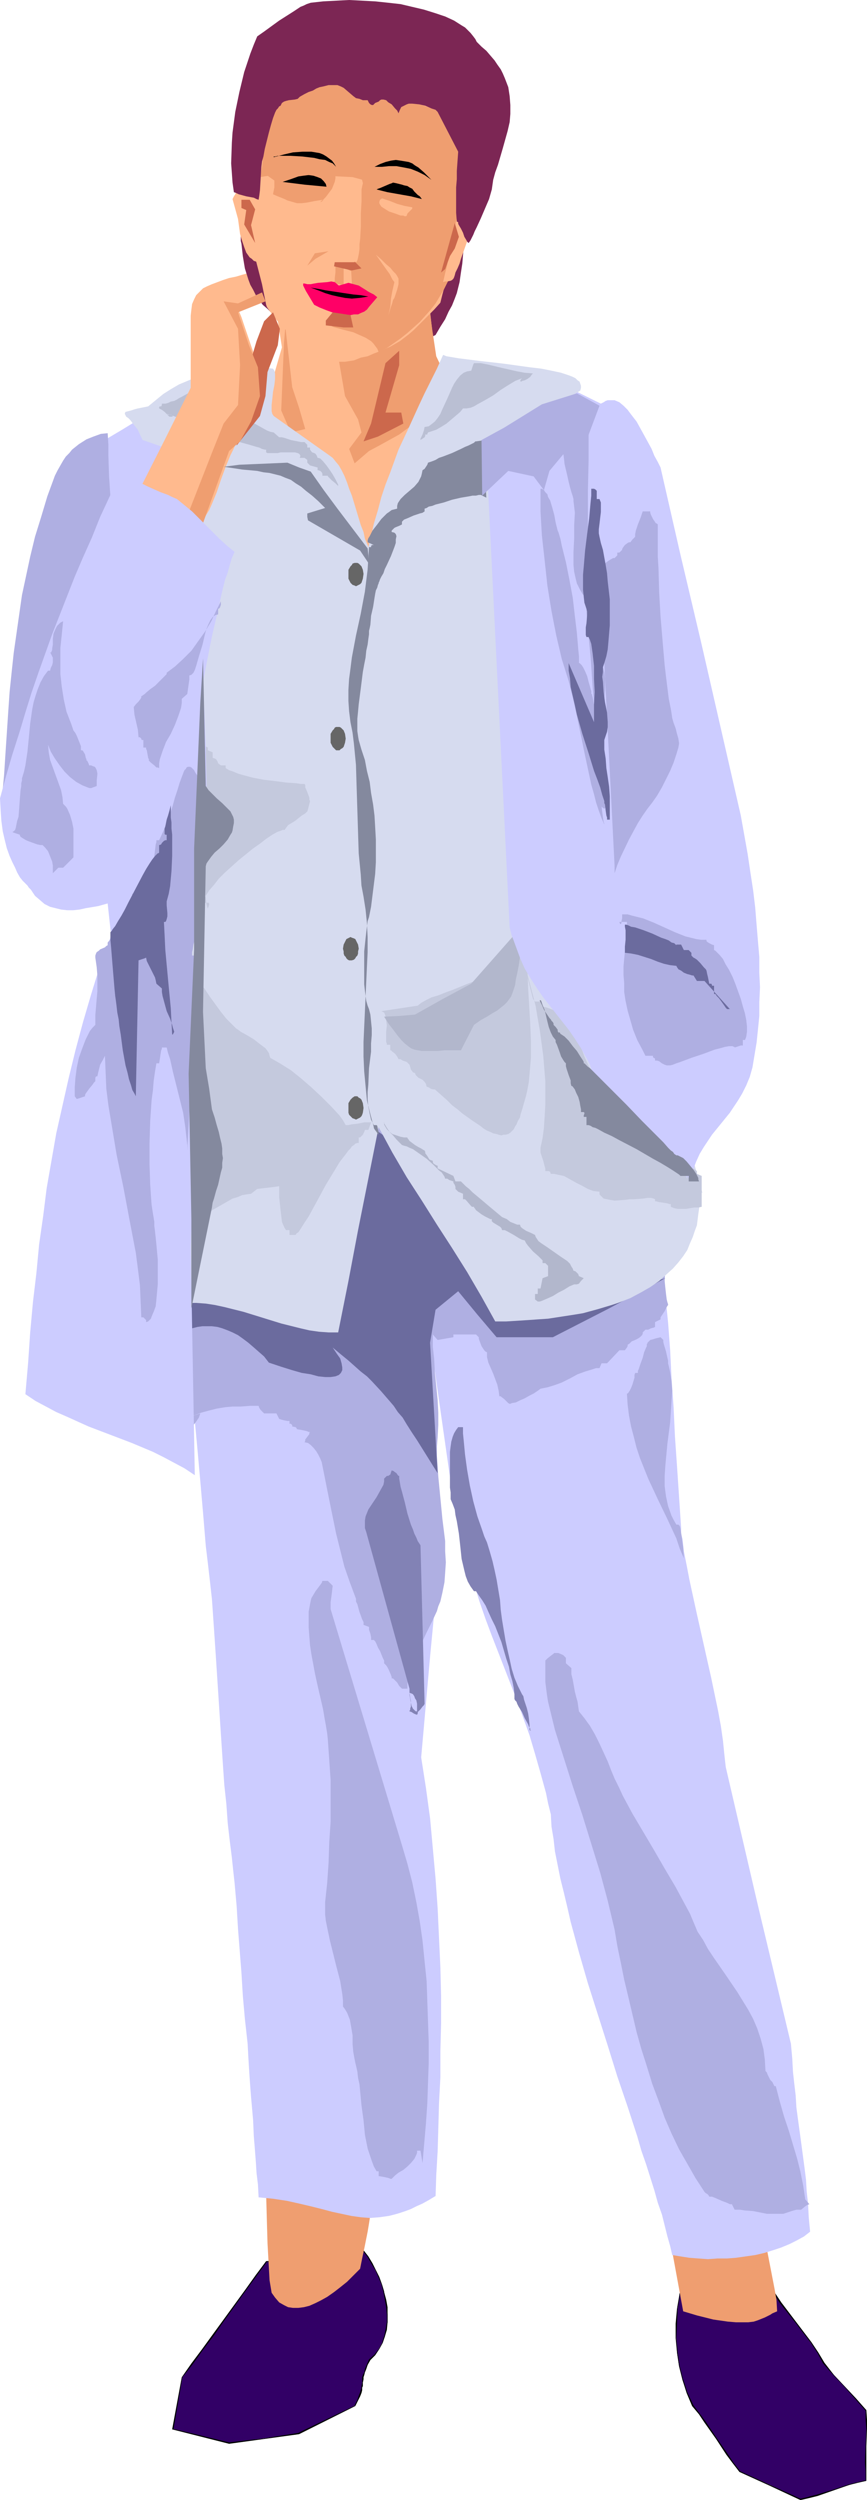 <?xml version="1.0" encoding="UTF-8" standalone="no"?>
<svg
   version="1.0"
   width="54.027mm"
   height="155.711mm"
   id="svg78"
   sodipodi:docname="Woman Standing 28.wmf"
   xmlns:inkscape="http://www.inkscape.org/namespaces/inkscape"
   xmlns:sodipodi="http://sodipodi.sourceforge.net/DTD/sodipodi-0.dtd"
   xmlns="http://www.w3.org/2000/svg"
   xmlns:svg="http://www.w3.org/2000/svg">
  <sodipodi:namedview
     id="namedview78"
     pagecolor="#ffffff"
     bordercolor="#000000"
     borderopacity="0.25"
     inkscape:showpageshadow="2"
     inkscape:pageopacity="0.0"
     inkscape:pagecheckerboard="0"
     inkscape:deskcolor="#d1d1d1"
     inkscape:document-units="mm" />
  <defs
     id="defs1">
    <pattern
       id="WMFhbasepattern"
       patternUnits="userSpaceOnUse"
       width="6"
       height="6"
       x="0"
       y="0" />
  </defs>
  <path
     style="fill:#320066;fill-opacity:1;fill-rule:evenodd;stroke:none"
     d="m 160.095,539.714 -0.485,3.717 -0.323,3.555 v 3.393 l 0.162,3.393 0.485,3.232 0.808,3.232 1.131,3.07 1.292,2.909 1.615,2.101 1.292,1.939 2.585,3.717 2.585,3.878 1.454,1.939 1.454,1.939 7.27,3.232 7.108,3.393 2.1,-0.485 1.777,-0.485 3.877,-1.293 3.716,-1.131 1.939,-0.646 2.1,-0.323 -0.162,-2.262 v -2.101 l 0.162,-3.878 v -4.04 -2.101 -2.262 l -2.423,-2.747 -2.585,-2.747 -2.585,-2.747 -2.423,-2.747 -1.454,-2.585 -1.615,-2.262 -3.554,-4.848 -3.554,-4.686 -1.615,-2.424 -1.454,-2.424 -1.615,0.162 -1.454,0.162 -1.292,0.162 -1.292,0.162 -2.423,0.323 -4.362,0.646 -2.423,0.323 -1.292,0.162 -1.292,0.162 -1.615,0.162 z"
     id="path1" />
  <path
     style="fill:#000000;fill-opacity:1;fill-rule:evenodd;stroke:none"
     d="m 160.095,539.714 -0.646,3.717 -0.323,3.555 v 3.393 l 0.323,3.393 0.485,3.232 0.808,3.232 v 0 l 0.969,3.07 1.292,3.07 1.615,1.939 1.292,1.939 2.746,3.878 2.423,3.717 1.454,1.939 1.615,2.101 7.108,3.232 7.27,3.393 2.1,-0.485 v 0 l 1.939,-0.485 3.716,-1.293 3.716,-1.293 1.939,-0.485 v 0 l 2.1,-0.485 v -2.262 -2.101 -3.878 l 0.162,-4.04 v -2.101 l -0.162,-2.262 -2.423,-2.747 v 0 l -2.585,-2.747 -2.585,-2.747 v 0 l -2.262,-2.909 -1.454,-2.424 -1.615,-2.424 -3.554,-4.686 -3.554,-4.686 -1.615,-2.424 -1.454,-2.585 -1.777,0.162 -1.454,0.162 -1.292,0.162 -1.292,0.162 -2.423,0.323 -4.362,0.646 -2.423,0.485 -1.292,0.162 -1.292,0.162 h -1.615 l -1.615,0.323 v 0.162 l 1.615,-0.162 1.615,-0.162 1.292,-0.162 1.292,-0.162 2.423,-0.323 4.362,-0.646 2.423,-0.485 1.292,-0.162 h 1.292 l 1.454,-0.162 1.615,-0.162 v 0 l 1.292,2.424 1.615,2.424 3.716,4.686 3.554,4.686 1.615,2.424 1.292,2.424 2.423,2.747 v 0 l 2.585,2.747 2.585,2.909 v 0 l 2.423,2.747 v -0.162 2.262 l 0.162,2.101 -0.162,4.04 -0.162,3.878 0.162,2.101 v 2.262 l 0.162,-0.162 -2.1,0.485 v 0 l -1.939,0.485 -3.877,1.293 -3.716,1.131 -1.939,0.485 h 0.162 l -2.1,0.485 v 0 l -7.108,-3.232 -7.108,-3.232 v 0 l -1.615,-2.101 -1.292,-1.939 -2.585,-3.717 -2.585,-3.878 -1.454,-1.939 -1.454,-1.939 -1.454,-3.07 -0.969,-3.07 v 0.162 l -0.808,-3.232 -0.485,-3.232 -0.323,-3.393 0.162,-3.393 0.162,-3.555 0.646,-3.717 -0.162,0.162 z"
     id="path2" />
  <path
     style="fill:#320066;fill-opacity:1;fill-rule:evenodd;stroke:none"
     d="m 62.681,532.281 -2.262,3.232 -2.423,3.393 -5.17,7.11 -2.585,3.555 -2.585,3.555 -2.423,3.393 -2.262,3.07 -2.262,12.119 13.247,3.393 8.239,-1.131 8.239,-1.131 13.247,-6.625 0.485,-1.131 0.485,-0.97 0.323,-0.808 0.162,-0.646 0.162,-0.646 v -0.323 -0.808 l 0.162,-0.808 v -0.485 l 0.162,-0.485 0.162,-0.646 0.323,-0.808 0.485,-0.97 0.485,-1.293 1.292,-1.131 0.808,-1.293 0.808,-1.454 0.646,-1.454 0.323,-1.616 0.323,-1.778 v -1.778 l -0.162,-1.778 -0.323,-1.778 -0.323,-1.778 -0.646,-1.778 -0.646,-1.778 -0.808,-1.616 -0.808,-1.616 -0.969,-1.616 -0.969,-1.293 h -2.1 l -1.777,0.162 -1.615,0.162 -1.454,0.162 -1.292,0.162 -1.131,0.162 -4.2,0.808 -1.131,0.323 -1.292,0.162 h -1.454 l -1.615,0.162 -1.777,0.162 z"
     id="path3" />
  <path
     style="fill:#000000;fill-opacity:1;fill-rule:evenodd;stroke:none"
     d="m 62.681,532.281 -2.423,3.232 -2.423,3.393 -5.17,7.11 -2.585,3.555 -2.585,3.555 -2.423,3.232 -2.262,3.232 -2.262,12.281 13.409,3.393 8.239,-1.131 8.239,-1.131 13.247,-6.625 0.646,-1.293 0.485,-0.97 0.323,-0.808 0.162,-0.646 v 0 -0.646 l 0.162,-0.323 v -0.808 l 0.162,-0.808 v -0.485 l 0.162,-0.485 v 0 l 0.162,-0.646 0.323,-0.808 0.323,-0.97 0.646,-1.131 v 0 l 1.131,-1.131 0.969,-1.454 0.808,-1.454 0.485,-1.454 v 0 l 0.485,-1.616 0.162,-1.778 v -1.778 -1.778 l -0.323,-1.778 -0.485,-1.778 v -0.162 l -0.485,-1.616 -0.646,-1.778 -0.808,-1.616 -0.808,-1.616 -0.969,-1.616 -1.131,-1.454 -2.1,0.162 h -1.777 l -1.615,0.162 -1.454,0.162 -1.292,0.162 -1.131,0.162 -4.2,0.808 -1.131,0.323 -1.292,0.162 -1.454,0.162 -1.615,0.162 h -1.777 l -2.1,0.162 v 0.162 h 2.1 l 1.777,-0.162 1.615,-0.162 1.454,-0.162 1.292,-0.162 1.131,-0.162 4.2,-0.808 1.131,-0.162 1.292,-0.162 1.454,-0.162 1.615,-0.162 1.777,-0.162 2.1,-0.162 h -0.162 l 1.131,1.454 0.808,1.454 0.969,1.616 0.808,1.778 0.646,1.616 0.485,1.778 v 0 l 0.323,1.778 0.323,1.778 0.162,1.778 v 1.778 l -0.323,1.778 -0.323,1.616 v -0.162 l -0.485,1.616 -0.808,1.454 -0.969,1.293 v 0 l -1.292,1.131 -0.485,1.131 -0.485,1.131 -0.162,0.808 -0.323,0.646 v 0 l -0.162,0.485 v 0.485 0.808 l -0.162,0.808 v 0.323 l -0.162,0.646 v -0.162 l -0.162,0.646 -0.323,0.808 -0.323,0.97 -0.646,1.293 h 0.162 l -13.409,6.464 h 0.162 l -8.239,1.293 -8.239,0.97 -13.247,-3.232 h 0.162 l 2.1,-12.119 v 0 l 2.423,-3.07 2.423,-3.393 2.585,-3.393 2.585,-3.717 5.008,-6.948 2.585,-3.555 2.262,-3.07 h -0.162 z"
     id="path4" />
  <path
     style="fill:#ef9e70;fill-opacity:1;fill-rule:evenodd;stroke:none"
     d="m 62.681,516.445 0.162,5.979 0.162,5.656 0.323,5.817 0.162,2.909 0.485,2.909 0.808,1.131 0.969,1.131 1.131,0.646 0.969,0.485 1.131,0.162 h 1.292 l 1.292,-0.162 1.292,-0.323 1.454,-0.646 1.292,-0.646 1.454,-0.808 1.615,-1.131 1.454,-1.131 1.615,-1.293 1.454,-1.454 1.615,-1.616 0.485,-2.424 0.485,-2.262 0.808,-4.04 0.323,-1.939 0.323,-2.101 0.323,-2.262 0.646,-2.585 z"
     id="path5" />
  <path
     style="fill:#ef9e70;fill-opacity:1;fill-rule:evenodd;stroke:none"
     d="m 157.672,526.464 3.231,17.613 1.615,0.485 1.615,0.485 1.292,0.323 1.292,0.323 1.292,0.323 1.131,0.162 1.131,0.162 1.131,0.162 1.939,0.162 h 1.615 1.292 l 1.292,-0.162 0.969,-0.323 0.808,-0.323 0.808,-0.323 1.292,-0.646 0.485,-0.323 1.131,-0.485 -0.162,-2.747 -0.485,-2.747 -0.969,-5.009 -0.969,-5.009 -0.485,-2.585 -0.162,-2.747 z"
     id="path6" />
  <path
     style="fill:#7c2654;fill-opacity:1;fill-rule:evenodd;stroke:none"
     d="m 109.207,58.334 -0.162,1.778 -0.162,1.939 -0.323,2.101 -0.323,2.262 -0.323,1.293 -0.323,1.293 -0.485,1.293 -0.646,1.616 -0.808,1.454 -0.808,1.778 -1.131,1.778 -1.131,1.939 -1.292,0.646 -1.131,0.646 -1.292,0.323 -1.131,0.323 -1.131,0.162 h -1.292 -1.292 l -1.292,-0.162 0.969,-1.131 0.969,-1.131 2.262,-2.101 2.262,-2.101 1.131,-1.131 0.969,-1.131 3.393,-6.625 z"
     id="path7" />
  <path
     style="fill:#ccccff;fill-opacity:1;fill-rule:evenodd;stroke:none"
     d="m 48.465,363.903 0.485,4.04 0.485,4.201 0.485,4.363 0.323,4.686 0.323,4.686 0.323,4.848 1.292,19.876 0.323,4.848 0.323,4.686 0.485,4.525 0.323,4.525 0.485,4.201 0.485,3.878 0.323,3.07 0.323,2.909 0.485,5.494 0.323,5.332 0.808,10.342 0.323,5.333 0.485,5.494 0.323,2.909 0.323,2.909 0.162,3.07 0.162,2.747 0.162,2.424 0.162,2.262 0.162,2.101 0.162,1.778 0.323,3.717 0.162,3.717 0.162,1.939 0.162,2.101 0.162,2.101 0.162,2.585 0.323,2.585 0.162,3.07 1.777,0.162 1.615,0.162 3.231,0.485 2.908,0.646 2.746,0.646 2.585,0.646 2.423,0.646 2.262,0.485 2.262,0.485 2.262,0.323 2.1,0.162 2.262,-0.162 2.262,-0.323 1.292,-0.323 1.131,-0.323 1.454,-0.485 1.292,-0.485 1.292,-0.646 1.454,-0.646 1.454,-0.808 1.615,-0.97 0.162,-5.009 0.323,-5.494 0.162,-5.494 0.162,-5.817 0.323,-6.14 v -6.14 l 0.162,-6.464 v -6.625 l -0.162,-6.625 -0.323,-6.948 -0.323,-6.948 -0.485,-6.948 -0.646,-7.11 -0.646,-7.11 -0.969,-7.11 -1.131,-7.272 2.1,-23.754 2.262,-23.754 -1.615,-27.632 -1.777,-27.632 1.292,5.979 0.969,5.979 3.393,23.754 0.969,5.817 1.131,5.979 0.646,2.585 0.485,2.585 1.131,4.686 1.454,4.525 1.292,4.201 1.454,4.201 1.454,3.878 5.977,15.351 1.454,4.04 1.454,4.04 1.292,4.363 1.292,4.525 1.292,4.686 0.485,2.424 0.646,2.585 0.162,2.909 0.485,2.909 0.323,2.909 0.646,3.232 0.646,3.232 0.808,3.232 0.808,3.393 0.808,3.555 1.939,7.11 2.1,7.272 4.685,14.705 2.262,7.272 2.423,7.11 2.262,6.948 0.969,3.393 1.131,3.232 0.969,3.07 0.969,3.07 0.808,2.909 0.969,2.747 0.646,2.585 0.646,2.585 0.646,2.262 0.485,2.101 1.939,0.323 2.1,0.323 2.1,0.162 2.262,0.162 2.262,-0.162 h 2.262 l 2.1,-0.162 2.262,-0.323 2.262,-0.323 2.1,-0.485 2.1,-0.646 1.939,-0.646 1.939,-0.808 1.615,-0.808 1.777,-0.97 1.454,-1.131 -0.323,-3.393 -0.162,-3.232 -0.323,-2.909 -0.162,-2.747 -0.323,-2.585 -0.323,-2.424 -0.646,-4.848 -0.646,-4.686 -0.323,-2.424 -0.162,-2.747 -0.323,-2.747 -0.323,-2.909 -0.162,-3.07 -0.323,-3.555 -7.754,-32.48 -7.593,-32.641 -0.162,-1.454 -0.162,-1.454 -0.323,-3.232 -0.485,-3.393 -0.646,-3.555 -0.808,-3.878 -0.808,-3.878 -1.777,-7.918 -1.777,-7.918 -0.808,-3.717 -0.808,-3.717 -0.646,-3.393 -0.646,-3.232 -0.162,-1.454 -0.162,-1.454 -0.323,-1.293 v -1.293 l -0.485,-7.272 -0.485,-7.272 -0.485,-6.948 -0.323,-6.948 -0.485,-6.787 -0.323,-6.625 -0.485,-6.464 -0.646,-6.464 -0.646,-6.464 -0.808,-6.302 -1.131,-6.302 -1.131,-6.302 -1.454,-6.14 -1.777,-6.302 -1.939,-6.302 -1.131,-3.07 -1.292,-3.07 -5.977,-0.485 -6.139,-0.162 -12.439,-0.485 -12.762,-0.323 -25.525,-0.646 -12.762,-0.323 -12.439,-0.485 -6.139,-0.162 -6.139,-0.323 -0.485,3.878 -0.485,3.878 -0.646,7.595 -0.485,7.11 -0.162,7.11 -0.162,6.787 0.162,6.787 0.162,6.625 0.485,6.625 0.485,6.625 0.485,6.625 0.808,6.787 0.646,6.787 0.646,6.948 0.646,7.272 0.646,7.433 z"
     id="path8" />
  <path
     style="fill:#afafe2;fill-opacity:1;fill-rule:evenodd;stroke:none"
     d="m 45.234,333.362 2.1,-0.808 1.777,-0.485 1.939,-0.485 1.939,-0.323 1.777,-0.162 h 1.939 l 2.1,-0.162 h 2.1 l 0.162,0.485 0.323,0.485 0.808,0.808 h 2.908 l 0.646,1.293 0.485,0.162 0.646,0.162 0.808,0.162 h 0.485 v 0.485 0.162 h 0.323 l 0.162,0.162 0.162,0.162 v 0.323 l 0.808,0.162 0.162,0.162 0.162,0.323 0.969,0.162 0.808,0.162 0.646,0.162 0.323,0.162 h 0.323 l -0.162,0.162 v 0.323 l -0.485,0.646 -0.485,0.646 v 0.323 l -0.162,0.323 0.808,0.162 0.646,0.485 0.646,0.646 0.646,0.808 0.485,0.808 0.485,0.97 0.323,0.808 0.162,0.808 1.615,8.08 1.615,7.918 0.969,3.878 0.969,3.878 1.292,3.717 1.454,3.878 v 0.646 l 0.323,0.646 0.485,1.778 0.646,1.778 0.323,0.646 v 0.646 l 1.292,0.485 v 0.323 0.323 l 0.323,0.97 0.162,0.808 v 0.323 0.323 h 0.646 l 0.323,0.323 0.323,0.646 0.323,0.808 0.485,0.808 0.646,1.616 0.323,0.646 v 0.646 l 0.162,0.162 0.323,0.323 0.323,0.485 0.323,0.646 0.485,1.131 0.162,0.485 v 0.323 h 0.323 l 0.323,0.323 0.646,0.646 0.485,0.808 0.323,0.323 0.323,0.323 h 0.646 0.646 v -1.131 l 0.162,-1.293 0.323,-1.131 0.485,-1.454 0.969,-2.747 1.292,-2.747 1.292,-2.747 0.646,-1.293 0.646,-1.293 1.131,-2.424 0.323,-1.131 0.485,-1.131 0.485,-2.101 0.485,-2.424 0.162,-2.262 0.162,-2.424 -0.162,-2.585 v -2.424 l -0.646,-5.171 -0.485,-5.009 -0.485,-5.009 -0.162,-2.424 -0.162,-2.424 v -2.262 l 0.162,-2.101 0.162,-2.909 v -2.909 l -0.162,-3.07 -0.323,-3.232 -0.323,-3.07 -0.162,-3.232 -0.323,-2.909 v -2.909 l 1.131,1.293 3.716,-0.646 v -0.646 h 5.331 l 0.646,0.646 v 0.323 l 0.162,0.485 0.485,1.293 0.323,0.485 0.323,0.485 0.323,0.323 0.323,0.162 v 1.131 l 0.323,1.293 1.131,2.585 0.969,2.585 0.323,1.454 0.162,1.293 h 0.323 l 0.162,0.162 0.646,0.485 0.323,0.323 0.646,0.646 0.323,0.162 h 0.162 l 0.323,-0.162 0.969,-0.162 0.969,-0.485 1.131,-0.485 1.131,-0.646 0.969,-0.485 0.969,-0.646 0.646,-0.485 0.808,-0.162 0.808,-0.162 1.615,-0.485 1.777,-0.646 1.939,-0.97 1.777,-0.97 1.777,-0.646 1.615,-0.485 0.969,-0.323 h 0.808 l 0.485,-1.131 h 0.646 0.646 l 2.908,-3.07 h 0.646 0.646 l 0.485,-0.646 0.162,-0.323 V 316.557 l 0.485,-0.323 0.485,-0.485 0.808,-0.323 0.646,-0.323 0.485,-0.323 0.485,-0.485 0.162,-0.323 v -0.323 l 0.646,-0.646 h 0.646 l 0.646,-0.323 0.646,-0.162 0.323,-0.162 v -0.485 -0.646 l 1.292,-0.646 v -0.485 l 0.323,-0.485 0.646,-0.97 0.485,-0.97 0.323,-0.485 v -0.162 l -0.162,-0.485 -0.162,-0.646 -0.162,-1.293 -0.162,-1.454 -0.162,-1.616 0.162,-3.232 v -1.454 -1.293 l -2.585,0.646 -2.423,0.485 -2.585,0.323 h -2.262 l -2.423,-0.162 -2.262,-0.485 -2.423,-0.485 -2.262,-0.808 -2.1,-0.808 -2.262,-1.131 -2.1,-1.131 -2.1,-1.131 -2.1,-1.454 -2.1,-1.454 -4.2,-3.07 -4.039,-3.232 -7.916,-6.625 -4.039,-3.232 -4.039,-2.909 -1.939,-1.131 -2.1,-1.293 -2.1,-1.131 -2.1,-0.97 -2.1,-0.808 -2.1,-0.646 h -0.646 l -0.485,0.162 -0.808,0.323 -0.485,0.162 v 0.808 l -0.323,1.131 -0.646,1.939 -0.969,2.262 -1.131,2.262 -1.292,2.262 -1.131,2.262 -1.131,2.101 -0.323,0.97 -0.323,0.97 -0.323,1.293 -0.323,1.616 -0.646,3.07 -0.808,3.393 -0.646,3.555 -0.646,3.393 -0.485,3.393 -0.162,3.232 -0.162,1.454 v 1.454 h -0.323 l -0.323,0.162 -0.808,0.485 -0.808,0.485 -0.323,0.162 h -0.323 l -1.292,-0.646 -1.292,-0.485 -1.615,-0.485 -1.615,-0.485 -1.777,-0.323 -1.777,-0.485 -3.716,-0.646 -3.877,-0.646 -3.716,-0.323 -1.777,-0.162 -1.615,-0.162 h -1.615 -1.454 l -0.646,32.318 0.323,0.162 0.323,0.323 v 0.808 h 0.485 0.646 l 0.162,-0.485 0.162,-0.485 0.646,-0.808 0.646,-0.97 0.162,-0.485 0.162,-0.485 z"
     id="path9" />
  <path
     style="fill:#6b6b9e;fill-opacity:1;fill-rule:evenodd;stroke:none"
     d="m 44.103,313.164 1.131,-0.485 1.292,-0.323 1.131,-0.162 h 1.131 1.131 l 1.292,0.162 1.131,0.323 1.292,0.485 1.131,0.485 1.292,0.646 1.131,0.808 1.292,0.97 1.131,0.97 1.292,1.131 1.292,1.131 1.131,1.454 2.908,0.97 2.585,0.808 2.262,0.646 2.1,0.323 1.777,0.485 1.615,0.162 h 1.292 l 1.131,-0.162 0.808,-0.323 0.485,-0.485 0.323,-0.646 v -0.646 l -0.162,-0.97 -0.323,-1.131 -0.808,-1.131 -0.969,-1.454 1.939,1.616 1.777,1.454 1.454,1.293 1.454,1.293 1.454,1.131 1.131,1.131 2.1,2.262 2.1,2.424 0.969,1.131 0.969,1.454 1.131,1.293 0.969,1.616 1.131,1.778 1.292,1.939 4.846,7.756 -1.777,-30.702 1.292,-7.756 5.331,-4.363 4.523,5.494 4.523,5.333 h 13.247 l 13.247,-6.787 13.247,-7.11 -30.048,8.564 -4.846,-1.454 -4.846,-1.616 -23.425,-36.843 -6.624,-4.686 -9.693,45.73 -17.77,-4.201 -17.77,-4.201 z"
     id="path10" />
  <path
     style="fill:#d6dbef;fill-opacity:1;fill-rule:evenodd;stroke:none"
     d="m 34.733,99.702 -1.615,3.232 -1.454,3.232 -2.746,6.302 -2.585,6.302 -1.454,3.07 -1.615,3.232 2.908,67.868 7.431,30.056 7.593,30.056 1.292,26.824 1.454,26.824 h 2.262 l 2.262,0.162 2.1,0.323 2.262,0.485 4.523,1.131 8.885,2.747 4.523,1.131 2.1,0.485 2.262,0.323 2.262,0.162 h 2.262 l 2.423,-12.119 2.262,-11.958 2.423,-12.119 2.423,-12.119 3.231,5.979 3.393,5.817 3.554,5.494 3.554,5.656 3.554,5.494 3.554,5.656 3.393,5.817 3.231,5.817 h 2.585 l 2.585,-0.162 2.585,-0.162 2.262,-0.162 2.423,-0.162 2.1,-0.323 2.1,-0.323 2.1,-0.323 1.939,-0.323 1.777,-0.485 1.777,-0.485 1.615,-0.485 1.615,-0.485 1.454,-0.485 2.908,-1.131 2.423,-1.293 2.262,-1.293 2.1,-1.454 1.615,-1.454 1.615,-1.454 1.292,-1.454 1.131,-1.454 0.969,-1.454 0.646,-1.616 0.646,-1.454 0.485,-1.454 0.485,-1.293 0.162,-1.293 0.162,-1.293 0.162,-1.131 0.162,-0.97 v -1.778 -0.646 -0.323 l 0.162,-0.485 v 0 h 0.162 l 0.323,0.323 -0.969,-3.555 -0.969,-3.393 -0.969,-3.393 -0.808,-3.07 -0.969,-3.07 -0.969,-3.07 -1.777,-5.494 -1.777,-5.494 -1.939,-5.009 -3.554,-10.019 -3.554,-9.857 -1.939,-5.171 -1.777,-5.332 -1.777,-5.656 -0.969,-2.909 -0.969,-3.07 -0.808,-3.07 -1.131,-3.393 -0.808,-3.393 -0.969,-3.555 v -2.262 -2.424 -2.909 l 0.162,-2.909 v -3.07 l 0.162,-3.393 0.162,-3.393 0.323,-3.555 0.162,-3.717 0.162,-3.878 0.323,-7.756 0.162,-7.756 v -7.756 l -0.162,-3.878 -0.162,-3.717 -0.323,-3.717 -0.162,-3.555 -0.485,-3.393 -0.485,-3.232 -0.646,-3.232 -0.808,-2.909 -0.808,-2.747 -0.969,-2.424 -1.292,-2.262 -1.292,-1.939 -0.646,-0.97 -0.808,-0.808 -1.615,-1.293 -1.777,-1.131 -0.969,-0.323 -0.969,-0.323 -3.069,-0.646 -2.908,-0.97 -2.746,-1.131 -2.746,-0.97 -5.654,-2.262 -2.908,-0.97 -3.069,-0.646 -1.454,0.162 -1.615,0.162 -1.777,0.323 -2.1,0.323 -2.1,0.485 -2.423,0.323 -2.423,0.485 -2.585,0.485 -5.331,1.131 -5.654,0.97 -11.308,2.262 -5.493,1.293 -2.585,0.485 -2.423,0.485 -2.423,0.646 -2.262,0.485 -2.1,0.485 -1.939,0.485 -1.777,0.485 -1.615,0.485 -1.292,0.323 -1.131,0.323 -0.808,0.323 -0.485,0.323 -0.323,0.162 z"
     id="path11" />
  <path
     style="fill:#c4c9dd;fill-opacity:1;fill-rule:evenodd;stroke:none"
     d="m 47.657,212.815 0.162,-0.485 v -0.485 l 0.323,-0.485 0.323,-0.485 0.808,-1.293 1.131,-1.293 1.131,-1.454 1.454,-1.454 3.231,-2.909 3.393,-2.747 1.615,-1.131 1.454,-1.131 1.454,-0.97 1.131,-0.646 0.485,-0.162 0.485,-0.162 0.323,-0.162 h 0.485 l 0.323,-0.485 0.485,-0.646 0.808,-0.485 0.808,-0.485 1.615,-1.293 0.808,-0.485 0.485,-0.485 0.162,-0.485 0.162,-0.646 0.162,-0.646 0.162,-0.646 -0.162,-0.323 v -0.485 l -0.485,-1.293 -0.485,-1.131 v -0.485 l -0.162,-0.323 h -0.969 l -0.969,-0.162 -2.423,-0.162 -2.423,-0.323 -2.746,-0.323 -2.585,-0.485 -2.423,-0.646 -1.131,-0.323 -1.131,-0.485 -0.969,-0.323 -0.808,-0.485 v -0.646 h -1.131 l -0.646,-0.485 -0.162,-0.485 -0.323,-0.485 -0.323,-0.162 -0.485,-0.162 v -0.646 -0.646 l -1.131,-0.485 v -0.646 l -1.292,-0.646 -1.131,1.293 1.131,25.37 0.162,0.485 0.323,0.808 0.162,1.454 v 1.778 1.616 1.778 l 0.162,1.616 0.162,1.293 0.162,0.646 0.162,0.485 v -0.162 l 0.162,-0.323 0.162,-0.646 -0.162,-0.323 H 48.949 48.465 l -0.323,0.162 z"
     id="path12" />
  <path
     style="fill:#c4c9dd;fill-opacity:1;fill-rule:evenodd;stroke:none"
     d="m 81.421,264.848 -0.646,-1.131 -0.808,-1.131 -1.939,-2.101 -2.262,-2.262 -2.423,-2.262 -2.423,-2.101 -2.423,-1.939 -2.585,-1.616 -1.131,-0.646 -1.131,-0.646 -0.162,-0.485 -0.162,-0.646 -0.323,-0.485 -0.485,-0.646 -1.292,-0.97 -1.454,-1.131 -1.615,-0.97 -1.454,-0.808 -0.646,-0.485 -0.485,-0.323 -0.485,-0.485 -0.323,-0.323 -1.454,-1.454 -1.292,-1.616 -2.585,-3.555 -1.292,-1.939 -1.454,-1.778 -1.454,-1.616 -1.615,-1.454 -1.131,0.162 -0.969,0.162 -0.969,0.162 -0.323,0.162 h -0.323 v 0.646 l 0.162,0.808 0.323,1.778 0.485,1.778 0.646,1.939 0.646,1.778 0.485,1.778 0.485,1.454 0.323,0.808 0.162,0.485 0.646,2.909 0.646,2.747 0.323,2.747 0.323,2.585 v 2.747 2.747 l -0.162,2.585 -0.323,2.585 -0.323,2.747 -0.485,2.585 -1.292,5.333 -1.454,5.332 -1.615,5.333 v 0.485 0.323 l 0.323,0.323 0.485,0.97 0.485,0.808 0.162,0.485 v 0.162 h 1.131 l 1.131,-0.162 1.131,-0.485 1.131,-0.485 2.262,-1.131 2.1,-1.293 2.262,-1.293 2.262,-1.293 1.131,-0.323 1.131,-0.485 0.969,-0.162 1.131,-0.162 1.454,-1.131 1.292,-0.162 1.454,-0.162 1.292,-0.162 1.131,-0.162 v 2.585 l 0.323,3.07 0.162,1.293 0.162,1.454 0.485,1.131 0.162,0.323 0.323,0.485 h 0.808 v 1.131 h 0.646 0.808 l 0.162,-0.323 0.485,-0.323 0.323,-0.485 0.323,-0.485 0.808,-1.293 0.969,-1.454 0.969,-1.778 0.969,-1.778 2.1,-3.878 2.262,-3.717 0.969,-1.616 1.131,-1.454 0.969,-1.293 0.485,-0.485 0.323,-0.485 0.485,-0.323 0.323,-0.323 0.485,-0.162 h 0.323 v -0.646 -0.646 0 h 0.323 l 0.162,-0.162 0.485,-0.485 0.323,-0.646 0.162,-0.485 h 0.808 l 0.646,-1.778 h -1.615 l -1.615,0.323 -1.454,0.162 -0.646,0.162 z"
     id="path13" />
  <path
     style="fill:#c4c9dd;fill-opacity:1;fill-rule:evenodd;stroke:none"
     d="m 125.524,235.115 -1.939,-7.756 0.646,2.101 0.646,2.424 0.646,2.424 0.646,2.585 0.485,2.909 0.485,2.747 0.808,5.979 0.485,5.979 v 2.747 2.909 l -0.162,2.747 -0.162,2.585 -0.323,2.424 -0.485,2.262 v 0.646 0.485 l 0.162,0.485 0.485,1.454 0.323,1.293 0.162,0.485 v 0.646 h 0.808 l 0.323,0.162 0.162,0.485 h 0.808 l 0.646,0.162 1.615,0.323 1.454,0.808 1.454,0.808 1.292,0.646 1.454,0.808 1.292,0.485 1.454,0.162 v 0.646 l 0.485,0.485 0.485,0.485 0.808,0.162 0.808,0.162 0.969,0.162 2.262,-0.162 1.292,-0.162 h 0.969 l 2.262,-0.162 0.969,-0.162 h 0.808 l 0.646,0.162 0.323,0.162 v 0.485 h 0.323 l 0.485,0.162 1.131,0.162 0.969,0.162 0.485,0.162 h 0.323 v 0.646 l 0.808,0.323 0.808,0.162 h 0.969 0.969 l 1.939,-0.323 h 0.969 l 0.808,-0.162 v -7.272 l -1.131,-0.485 v -0.646 l -9.854,-7.918 v 0 -0.97 l -0.485,-0.808 -0.485,-0.808 -0.646,-0.485 -1.615,-1.131 -0.808,-0.485 -0.646,-0.646 v -0.646 -0.646 l -1.615,-1.454 -1.777,-1.131 -1.777,-1.293 -0.808,-0.485 -0.646,-0.485 v -0.646 h -0.162 l -0.485,-0.162 -0.485,-0.323 -0.162,-0.323 v -0.323 h -0.323 l -0.323,-0.162 -0.485,-0.485 -0.162,-0.323 -0.323,-0.162 h -0.162 v -1.293 h -0.646 l -0.808,-1.616 -0.808,-1.778 -0.646,-1.778 -0.646,-1.616 -0.808,-1.616 -0.969,-1.616 -0.969,-1.454 -0.808,-0.646 -0.646,-0.646 v -0.485 l -0.323,-0.323 -0.485,-0.162 -1.131,-0.646 -1.292,-0.485 -0.646,-0.162 h -0.485 l -0.485,-1.293 h -0.646 -0.646 z"
     id="path14" />
  <path
     style="fill:#c4c9dd;fill-opacity:1;fill-rule:evenodd;stroke:none"
     d="m 124.716,229.298 -0.485,-4.363 v 3.717 l 0.162,4.04 0.485,8.241 0.162,4.04 v 4.04 l -0.162,1.939 -0.162,1.939 -0.162,1.778 -0.323,1.778 -0.323,1.454 -0.323,1.131 -0.323,1.131 -0.323,1.131 -0.323,0.97 -0.162,0.808 -0.485,0.808 -0.323,0.808 -0.323,0.485 -0.323,0.646 -0.485,0.485 -0.323,0.323 -0.485,0.323 -0.646,0.162 h -0.485 l -0.485,0.162 -0.646,-0.162 -0.485,-0.162 -0.808,-0.162 -0.646,-0.323 -0.808,-0.323 -0.808,-0.485 -0.808,-0.646 -0.969,-0.646 -0.969,-0.646 -1.131,-0.808 -1.131,-0.808 -1.131,-0.97 -1.292,-0.97 -1.292,-1.293 -1.292,-1.131 -1.454,-1.293 h -0.485 l -0.485,-0.162 -0.485,-0.323 -0.485,-0.162 -0.162,-0.646 -0.323,-0.485 -0.485,-0.485 -0.323,-0.162 -0.646,-0.323 -0.323,-0.323 -0.323,-0.323 -0.162,-0.485 h -0.162 l -0.323,-0.162 -0.485,-0.646 -0.162,-0.646 -0.162,-0.485 -0.646,-0.646 -0.485,-0.162 -0.485,-0.162 -0.485,-0.323 h -0.485 l -0.162,-0.323 -0.162,-0.323 -0.485,-0.646 -0.646,-0.485 -0.323,-0.323 h -0.162 v -1.293 h -0.808 v -0.323 l -0.162,-0.323 v -2.424 l 0.162,-1.454 -0.162,-1.293 -0.162,-0.97 -0.162,-0.485 -0.162,-0.323 -0.323,-0.162 -0.323,-0.162 8.562,-1.293 0.808,-0.646 1.131,-0.646 1.292,-0.646 1.615,-0.485 1.615,-0.646 1.777,-0.646 3.554,-1.454 1.777,-0.646 1.777,-0.808 1.615,-0.808 1.292,-0.97 1.292,-0.97 0.808,-0.97 0.323,-0.485 0.323,-0.646 0.162,-0.646 v -0.485 h 0.323 l 0.323,-0.162 v -0.323 l 0.323,-0.162 h 0.323 v -0.646 -0.646 h 0.485 l 0.323,-0.162 0.485,-0.485 0.323,-0.485 0.162,-0.162 h 0.162 l 0.162,-0.485 0.323,-0.485 0.162,-0.485 v -0.646 l 0.162,0.323 0.162,0.323 v 0.323 l 0.162,0.646 0.162,1.293 v 1.616 l 0.162,3.232 v 2.262 l 0.485,-0.808 v 0.808 z"
     id="path15" />
  <path
     style="fill:#ffba8e;fill-opacity:1;fill-rule:evenodd;stroke:none"
     d="m 63.65,63.99 2.746,17.775 -2.746,9.534 -19.709,6.625 17.77,5.979 17.932,6.14 3.716,9.857 3.716,10.019 3.393,-11.311 3.231,-11.311 26.333,-11.311 10.178,-3.878 -21.486,-2.747 -1.615,-1.131 -1.615,-1.131 -1.615,-1.293 -1.615,-1.131 v -2.101 l -0.162,-2.101 -0.485,-4.201 -0.485,-4.363 -0.162,-2.101 -0.162,-2.101 -4.846,-0.485 -4.523,-0.323 -9.208,-0.97 -9.047,-0.97 -4.685,-0.485 z"
     id="path16" />
  <path
     style="fill:#ccccff;fill-opacity:1;fill-rule:evenodd;stroke:none"
     d="m 40.387,94.046 1.131,7.918 0.808,8.08 0.808,8.241 1.615,16.482 0.808,8.241 0.969,8.08 1.131,7.918 0.162,4.363 0.323,4.201 0.162,4.201 0.162,4.04 0.162,7.918 v 7.595 l -0.162,3.717 -0.162,3.878 -0.162,3.878 -0.485,3.878 -0.485,3.878 -0.646,4.04 -0.646,4.201 -0.969,4.201 1.777,23.431 -1.777,47.185 0.485,26.824 0.485,26.824 -2.423,-1.616 -2.423,-1.293 -2.423,-1.293 -2.585,-1.293 -5.008,-2.101 -10.178,-3.878 -5.008,-2.262 -2.585,-1.131 -2.423,-1.293 -2.423,-1.293 -2.423,-1.616 0.646,-7.433 0.485,-7.11 0.646,-7.11 0.808,-6.787 0.646,-6.787 0.969,-6.787 0.808,-6.464 1.131,-6.464 1.131,-6.464 1.454,-6.464 1.454,-6.464 1.615,-6.625 1.777,-6.625 1.939,-6.625 2.1,-6.787 2.585,-6.948 -6.624,-61.243 -0.323,-3.07 -0.162,-2.909 -0.323,-6.302 -0.162,-6.464 -0.162,-6.625 -0.323,-6.464 -0.162,-6.464 -0.323,-6.302 -0.162,-3.07 -0.323,-3.07 2.908,-1.778 2.746,-1.778 5.977,-3.555 5.816,-3.555 2.908,-1.778 z"
     id="path17" />
  <path
     style="fill:#ccccff;fill-opacity:1;fill-rule:evenodd;stroke:none"
     d="m 114.377,103.58 5.654,114.73 0.485,1.939 0.646,1.616 0.485,1.778 0.646,1.454 0.646,1.454 0.646,1.454 1.454,2.424 1.454,2.262 1.454,2.101 5.977,7.595 1.454,2.101 1.454,2.262 1.454,2.585 0.646,1.293 0.485,1.454 0.646,1.616 0.646,1.616 0.646,1.778 0.485,1.778 1.292,0.97 1.131,0.808 2.262,1.616 0.969,0.646 0.969,0.646 1.777,1.131 1.615,1.131 1.454,1.131 1.292,0.808 1.131,0.97 0.969,0.97 0.969,0.808 1.615,1.939 0.646,1.131 0.646,1.293 0.646,1.293 0.646,1.454 -2.423,-12.119 -2.262,-11.958 -4.2,-24.077 -4.362,-24.077 -2.262,-12.119 -2.423,-11.958 0.162,-6.948 v -7.11 l -0.323,-14.058 -0.485,-14.058 v -6.948 l 0.162,-7.11 -0.969,-15.028 -0.969,-15.028 -13.085,-6.464 h -0.162 v 0.162 l -0.162,0.162 -0.162,0.162 -0.646,0.808 -0.646,0.808 -0.969,1.131 -0.969,1.131 -2.262,2.747 -2.423,2.585 -1.131,1.293 -1.131,1.131 -1.131,1.131 -0.808,0.808 -0.808,0.485 -0.323,0.323 z"
     id="path18" />
  <path
     style="fill:#ef9e70;fill-opacity:1;fill-rule:evenodd;stroke:none"
     d="m 66.881,80.796 0.323,-3.878 0.808,7.11 0.808,7.11 1.615,4.848 1.454,5.009 -3.393,0.808 -1.131,-2.585 -1.131,-2.585 0.323,-7.918 z"
     id="path19" />
  <path
     style="fill:#ccccff;fill-opacity:1;fill-rule:evenodd;stroke:none"
     d="m 140.548,96.308 0.485,-0.646 0.485,-0.646 0.646,-0.323 0.485,-0.323 0.485,-0.162 h 0.646 0.485 0.485 l 1.131,0.485 0.969,0.808 0.969,0.97 0.969,1.293 1.131,1.454 0.808,1.454 1.777,3.232 0.969,1.778 0.646,1.616 0.808,1.454 0.646,1.293 4.685,20.522 4.846,20.522 9.37,40.883 0.808,4.525 0.808,4.525 0.646,4.363 0.646,4.201 0.485,4.04 0.323,4.04 0.323,3.878 0.323,3.717 v 3.717 l 0.162,3.393 -0.162,3.555 v 3.232 l -0.323,3.232 -0.323,3.07 -0.485,2.909 -0.485,2.909 -0.646,2.262 -0.808,1.939 -0.969,1.939 -0.969,1.616 -0.969,1.454 -0.969,1.454 -4.2,5.171 -0.969,1.454 -0.969,1.454 -0.969,1.616 -0.808,1.778 -0.808,2.101 -0.808,2.262 -0.969,-2.101 -0.808,-1.939 -0.808,-1.616 -0.808,-1.616 -0.808,-1.454 -0.646,-1.293 -1.454,-2.585 -1.454,-2.585 -0.646,-1.454 -0.808,-1.454 -0.808,-1.454 -0.808,-1.778 -0.808,-1.778 -0.969,-2.101 -0.969,-7.433 -0.808,-7.272 -1.292,-14.22 -1.454,-14.22 -0.808,-7.272 -0.969,-7.433 v -5.979 l -0.162,-5.979 -0.323,-12.281 -0.485,-12.443 -0.485,-12.443 -0.485,-12.604 -0.485,-12.443 -0.323,-12.281 -0.162,-5.979 z"
     id="path20" />
  <path
     style="fill:#afafe2;fill-opacity:1;fill-rule:evenodd;stroke:none"
     d="m 12.924,111.983 -1.777,4.848 -1.454,4.848 -1.454,4.686 -1.131,4.686 -0.969,4.525 -0.969,4.525 -0.646,4.525 -0.646,4.525 -0.646,4.525 -0.485,4.525 -0.485,4.686 -0.323,4.686 -0.323,4.848 -0.323,4.848 -0.323,5.009 -0.485,5.333 0.323,0.808 0.162,0.97 0.646,2.101 0.808,2.262 0.969,2.424 0.969,2.424 0.808,2.262 0.646,2.101 0.162,0.97 0.323,0.808 0.485,0.646 0.646,0.485 1.292,0.808 1.454,0.485 1.777,0.485 1.777,0.323 1.939,0.162 3.877,0.162 h 3.877 l 1.777,0.162 1.615,0.162 1.454,0.323 1.292,0.485 0.646,0.162 0.323,0.485 0.485,0.323 0.323,0.485 0.808,-3.393 0.808,-3.232 0.646,-3.07 0.323,-3.07 0.323,-2.909 0.162,-2.909 0.162,-2.909 v -2.747 l -0.162,-2.747 -0.162,-2.747 -0.646,-5.171 -0.808,-5.171 -0.969,-5.171 -1.292,-5.009 -2.1,-10.18 -0.969,-5.332 -0.808,-5.333 -0.323,-2.747 -0.323,-5.656 -0.162,-2.909 0.162,-3.07 0.162,-3.07 -0.162,-2.747 v -2.585 l -0.323,-4.848 -0.162,-4.848 v -2.585 l -0.162,-2.747 -1.615,0.162 -1.777,0.646 -1.615,0.646 -1.777,1.131 -0.808,0.646 -0.808,0.646 -0.646,0.808 -0.808,0.808 -0.646,0.97 -0.646,1.131 -0.646,1.131 z"
     id="path21" />
  <path
     style="fill:#d6dbef;fill-opacity:1;fill-rule:evenodd;stroke:none"
     d="m 86.913,129.596 -0.323,-1.293 -0.646,-1.454 -0.323,-1.616 -0.646,-1.616 -2.1,-6.948 -0.646,-1.616 -0.485,-1.454 -0.646,-1.616 -0.646,-1.293 -0.646,-1.131 -0.808,-0.97 -0.646,-0.808 L 77.705,107.296 64.458,97.924 64.135,97.439 63.973,96.793 V 96.147 95.339 l 0.162,-1.454 0.162,-1.616 0.323,-1.616 0.162,-1.454 v -0.646 -0.646 l -0.162,-0.646 -0.323,-0.485 -1.615,-0.162 -1.615,-0.162 h -1.777 -1.777 l -1.939,0.162 -1.777,0.323 -1.939,0.323 -1.939,0.323 -1.939,0.646 -1.939,0.646 -1.939,0.808 -1.939,0.808 -1.939,1.131 -1.777,1.131 -1.777,1.454 -1.777,1.454 -0.808,0.162 -0.808,0.162 -0.808,0.162 -0.646,0.162 -0.969,0.323 -0.646,0.162 -0.646,0.162 -0.162,0.323 v 0.162 l 0.162,0.323 0.162,0.323 0.485,0.323 0.485,0.485 0.485,0.646 0.646,0.808 0.646,0.808 0.485,1.131 0.646,1.293 9.37,3.232 9.37,3.232 h 17.932 l 1.939,2.262 1.939,2.424 4.523,5.171 4.2,5.009 2.1,2.424 z"
     id="path22" />
  <path
     style="fill:#babfd3;fill-opacity:1;fill-rule:evenodd;stroke:none"
     d="m 39.256,97.439 0.323,0.162 h 0.646 l 0.646,0.323 0.808,0.323 0.969,0.323 0.969,0.323 2.1,0.808 2.1,0.97 0.969,0.485 0.808,0.323 0.808,0.485 0.485,0.323 0.323,0.323 0.162,0.323 h 0.323 0.646 l 0.646,0.162 0.646,0.162 1.615,0.485 1.777,0.485 1.777,0.485 1.615,0.485 0.646,0.162 0.646,0.323 0.646,0.162 h 0.323 v 0.646 l 0.323,0.162 h 0.485 1.131 0.808 l 0.646,-0.162 h 1.454 1.454 0.485 l 0.646,0.162 0.323,0.162 0.162,0.162 0.162,0.323 -0.162,0.485 h 0.646 0.485 l 0.646,0.485 v 0.646 l 0.646,0.646 1.777,0.485 v 0.646 h 0.162 l 0.485,0.162 0.323,0.323 0.162,0.323 v 0.485 h 0.646 0.646 v 0.162 l 0.323,0.323 0.646,0.646 0.808,0.646 0.323,0.323 0.323,0.323 v -0.323 l -0.162,-0.323 -0.485,-0.97 -0.646,-1.131 -0.646,-0.97 -0.808,-1.131 -0.808,-0.97 -0.323,-0.323 -0.323,-0.323 -0.485,-0.162 h -0.162 l -0.162,-0.485 -0.323,-0.485 -0.323,-0.162 -0.485,-0.162 -0.485,-0.646 v -0.485 h -0.646 v -0.646 l -0.646,-0.646 H 70.92 l -0.808,-0.162 -1.615,-0.323 -1.454,-0.485 -0.646,-0.162 H 65.75 l -1.292,-1.131 -0.808,-0.162 -0.808,-0.323 -1.454,-0.808 -1.454,-0.808 -0.808,-0.323 -0.646,-0.162 V 99.055 L 58.158,98.732 57.511,97.763 56.704,96.793 56.381,96.47 56.058,96.147 V 95.824 95.339 L 55.896,94.208 55.573,92.915 V 92.43 92.107 h -0.646 v -0.323 l -0.162,-0.646 -0.808,-2.424 -0.162,-0.646 v -0.162 l -0.646,-0.646 h -0.646 l -0.485,0.646 h -0.646 v 0.485 h -1.292 v 0.323 l -0.323,0.162 -0.485,0.485 -0.485,0.323 -0.646,0.485 -0.646,0.485 -1.615,0.97 -1.615,0.97 -1.454,0.808 -0.646,0.323 -0.485,0.323 -0.323,0.162 -0.323,0.162 -0.808,0.162 -0.646,0.323 -0.646,0.162 H 38.126 v 0.323 l -0.162,0.323 h -0.162 -0.162 l -0.162,0.162 v 0.323 l 0.323,0.162 0.323,0.162 0.646,0.485 0.323,0.323 0.485,0.485 0.323,0.323 h 0.646 l 0.162,-0.162 v 0 l -0.162,-0.162 -0.485,-0.162 z"
     id="path23" />
  <path
     style="fill:#ffba8e;fill-opacity:1;fill-rule:evenodd;stroke:none"
     d="M 32.633,115.699 38.772,103.58 44.911,91.299 V 74.332 l 0.162,-1.454 0.162,-1.293 0.485,-1.131 0.485,-0.97 0.808,-0.808 0.808,-0.808 0.969,-0.485 1.131,-0.485 1.292,-0.485 1.292,-0.485 1.454,-0.485 1.615,-0.323 1.615,-0.485 1.777,-0.485 1.777,-0.485 1.939,-0.646 v 0.97 l 0.162,0.646 0.162,1.454 0.162,1.454 v 0.808 l 0.162,0.97 -3.554,1.616 -3.716,1.778 0.808,1.939 0.646,1.939 2.746,8.08 0.808,1.939 0.646,1.939 0.162,1.778 v 1.778 1.778 l -0.323,1.616 -0.646,1.616 -0.808,1.616 -0.646,0.808 -0.646,0.808 -0.646,0.808 -0.808,0.97 -0.969,1.131 -0.808,1.131 -0.646,1.454 -0.646,1.293 -1.131,2.747 -1.131,3.07 -0.969,2.909 -1.131,2.747 -0.646,1.454 -0.808,1.293 -0.808,1.131 -0.969,1.293 -1.615,-0.97 -1.615,-0.97 -3.716,-2.101 -3.716,-2.101 -1.777,-0.97 z"
     id="path24" />
  <path
     style="fill:#ef9e70;fill-opacity:1;fill-rule:evenodd;stroke:none"
     d="m 79.644,83.866 1.615,9.372 3.069,5.494 0.808,3.07 -2.908,3.878 1.292,3.393 3.393,-2.909 2.423,-1.293 4.685,-2.585 3.069,-2.262 7.27,-12.766 -1.615,-3.393 -0.969,-6.464 -0.808,-5.979 -9.854,9.372 -5.493,1.778 v 0 h -0.323 l -0.162,0.162 h -0.485 l -0.808,0.323 -1.131,0.323 -0.969,0.162 -0.969,0.323 h -0.485 -0.485 z"
     id="path25" />
  <path
     style="fill:#7c2654;fill-opacity:1;fill-rule:evenodd;stroke:none"
     d="m 56.865,57.365 0.323,2.909 0.485,2.909 0.808,2.585 0.485,1.293 0.646,1.131 0.646,1.293 0.808,1.131 0.808,1.131 1.131,0.97 1.131,1.131 1.292,0.97 1.615,0.97 1.615,1.131 -7.754,-19.229 -0.162,-0.162 V 57.365 L 60.419,56.88 60.096,56.395 59.45,55.426 58.642,54.456 58.158,54.133 57.835,53.81 h -0.323 l -0.323,0.162 -0.323,0.485 v 0.646 l -0.162,0.323 v 1.293 z"
     id="path26" />
  <path
     style="fill:#ffba8e;fill-opacity:1;fill-rule:evenodd;stroke:none"
     d="m 58.319,51.871 0.323,2.585 0.485,2.424 1.292,5.009 1.292,5.009 0.485,2.424 0.485,2.424 0.162,0.485 0.323,0.485 0.808,1.131 1.131,1.454 1.131,1.293 1.454,1.454 1.292,1.454 1.454,1.454 1.454,1.131 0.808,0.808 0.969,0.646 1.292,0.646 1.292,0.485 1.454,0.323 1.777,0.162 h 1.777 l 2.1,-0.323 1.615,-0.646 1.615,-0.323 1.454,-0.646 1.292,-0.485 2.585,-1.131 2.262,-1.293 2.1,-1.616 1.131,-0.97 1.131,-1.131 1.131,-1.131 1.292,-1.293 1.292,-1.293 1.454,-1.616 0.485,-1.939 0.485,-1.778 1.454,-3.555 1.292,-3.555 0.646,-1.939 0.485,-1.778 v -6.625 l -0.323,-6.464 -0.323,-6.464 -0.485,-6.464 -2.1,-2.424 -2.1,-1.939 -2.262,-1.778 -2.262,-1.454 -2.262,-1.293 -2.423,-0.97 -2.423,-0.808 -2.423,-0.646 -2.423,-0.485 -2.585,-0.162 h -2.746 -2.585 l -2.746,0.323 -2.908,0.485 -2.908,0.485 -2.908,0.646 -1.131,1.778 -0.969,1.778 -0.808,1.778 -0.646,1.939 -0.646,1.778 -0.485,1.939 -0.808,3.717 -0.808,4.04 -0.808,4.04 -0.808,4.201 -0.646,2.101 z"
     id="path27" />
  <path
     style="fill:#ef9e70;fill-opacity:1;fill-rule:evenodd;stroke:none"
     d="m 88.367,38.136 0.485,-1.293 0.485,-1.293 0.485,-1.131 0.323,-1.131 0.485,-1.939 0.162,-1.778 v -1.778 l -0.323,-1.939 -0.162,-1.131 -0.162,-1.131 -0.323,-1.131 -0.323,-1.293 0.808,0.323 0.808,0.323 1.939,0.808 2.262,0.808 2.262,0.808 2.262,0.646 2.262,0.808 1.939,0.808 0.808,0.323 0.808,0.323 3.393,11.958 0.646,9.857 -1.939,10.988 -0.485,1.616 -0.485,1.778 -0.646,1.616 -0.808,1.616 -0.808,1.616 -0.969,1.616 -0.969,1.616 -1.131,1.454 -1.292,1.454 -1.292,1.454 -1.454,1.293 -1.454,1.293 -1.615,1.293 -1.615,1.131 -1.615,1.131 -1.939,0.97 -0.323,-0.808 -0.485,-0.646 -0.485,-0.646 -0.485,-0.485 -1.292,-0.808 -1.454,-0.646 -1.454,-0.646 -1.292,-0.323 -1.292,-0.323 -1.131,-0.323 -0.646,-0.162 -0.485,-0.162 -0.646,-0.485 -0.323,-0.646 -0.162,-0.485 0.162,-0.646 0.485,-0.485 0.808,-0.485 0.969,-0.323 0.808,0.162 0.808,0.162 h 0.969 l 0.969,-0.162 0.808,-0.162 0.646,-0.162 0.485,-0.323 0.162,-0.162 0.646,-0.485 0.485,-0.485 0.323,-0.323 0.162,-0.323 0.162,-0.323 0.162,-0.162 v -0.485 -0.162 l -0.323,-0.323 -0.162,-0.485 v -0.646 l -1.777,-0.485 -2.262,-0.485 -2.1,-0.485 -0.969,-0.162 -0.969,-0.323 0.162,-0.485 v -0.646 l 0.162,-1.293 v -1.293 -0.646 l 0.162,-0.485 h 0.485 0.485 l 1.454,0.162 h 1.292 l 0.485,-0.162 0.162,-0.162 0.323,0.162 0.162,-0.162 0.162,-0.323 0.162,-0.646 0.162,-0.808 0.162,-1.131 v -1.131 l 0.162,-1.293 0.162,-2.909 v -3.07 l 0.162,-2.909 v -1.454 -1.293 l 0.162,-0.808 0.162,-0.646 -0.162,-0.646 -0.162,-0.485 -0.485,-0.97 -0.323,-0.485 -0.323,-0.646 v -0.323 l 0.162,-0.323 0.323,-0.162 0.485,-0.323 0.808,-0.162 1.131,-0.323 z"
     id="path28" />
  <path
     style="fill:#ef9e70;fill-opacity:1;fill-rule:evenodd;stroke:none"
     d="m 76.09,47.023 -1.131,0.162 -0.969,0.162 -0.808,0.162 -0.808,0.162 -1.292,0.162 h -1.131 l -1.131,-0.323 -1.131,-0.323 -0.646,-0.323 -0.808,-0.323 -0.808,-0.323 -1.131,-0.485 0.323,-1.616 v -1.616 l -1.131,-0.808 -1.131,-0.808 0.162,-1.778 0.162,-1.778 2.262,-0.162 2.262,-0.323 1.939,-0.162 h 1.939 l 1.939,0.323 0.969,0.162 0.808,0.323 0.969,0.485 0.808,0.485 0.969,0.646 0.808,0.808 0.485,0.646 0.162,0.808 v 0.646 l -0.162,0.808 -0.323,0.808 -0.323,0.808 -0.969,1.293 -0.485,0.646 -0.485,0.485 -0.323,0.485 -0.323,0.162 -0.162,0.162 0.162,-0.323 z"
     id="path29" />
  <path
     style="fill:#000000;fill-opacity:1;fill-rule:evenodd;stroke:none"
     d="m 88.69,44.599 0.323,-0.162 0.485,-0.162 2.262,-0.97 0.485,-0.162 0.323,-0.162 0.808,0.162 0.646,0.162 0.646,0.162 0.485,0.162 0.808,0.162 0.485,0.323 0.646,0.323 0.485,0.646 0.323,0.323 0.485,0.485 0.485,0.323 0.485,0.646 -2.585,-0.646 -2.746,-0.485 -2.746,-0.485 z"
     id="path30" />
  <path
     style="fill:#000000;fill-opacity:1;fill-rule:evenodd;stroke:none"
     d="m 66.558,42.822 5.17,0.646 5.17,0.485 -0.162,-0.646 -0.485,-0.646 -0.646,-0.646 -0.808,-0.323 -0.969,-0.323 -1.131,-0.162 -1.292,0.162 -1.131,0.162 -1.777,0.646 z"
     id="path31" />
  <path
     style="fill:#ffba8e;fill-opacity:1;fill-rule:evenodd;stroke:none"
     d="m 60.258,44.761 -0.808,-0.162 -0.646,-0.162 -0.485,-0.162 -0.485,-0.323 -0.646,-0.162 -0.485,0.162 -0.485,0.323 -0.323,0.485 -0.323,0.485 -0.162,0.485 -0.323,0.485 -0.323,0.646 1.292,4.686 0.485,3.555 0.485,1.616 0.485,1.454 0.485,1.293 0.808,1.131 0.485,0.323 0.485,0.485 0.485,0.162 0.646,0.162 L 60.742,57.526 60.581,53.325 60.258,49.124 v -2.262 z"
     id="path32" />
  <path
     style="fill:#ffba8e;fill-opacity:1;fill-rule:evenodd;stroke:none"
     d="m 107.753,50.578 0.808,-0.162 0.646,-0.323 0.485,-0.162 h 0.485 l 0.323,-0.162 h 0.323 l 0.162,0.162 v 0.162 l 0.162,0.162 v 0.323 0.323 0.485 0.485 l -0.162,0.646 v 1.454 l -0.808,2.424 -0.808,2.262 -0.808,2.262 -0.323,1.131 -0.485,1.131 -0.485,0.97 -0.162,0.646 -0.162,0.485 -0.162,0.323 -0.323,0.323 -0.323,0.162 -0.808,0.162 h -0.485 l -0.485,0.162 0.485,-2.101 0.485,-1.939 0.646,-3.878 0.808,-3.878 0.485,-1.939 z"
     id="path33" />
  <path
     style="fill:#ffba8e;fill-opacity:1;fill-rule:evenodd;stroke:none"
     d="m 88.529,59.95 2.746,3.878 0.485,0.646 0.646,1.293 0.485,0.646 -0.485,2.101 -0.323,1.778 -0.162,1.939 -0.485,2.101 0.485,-1.616 0.485,-1.454 0.162,-0.646 0.323,-0.485 0.323,-0.97 0.323,-0.97 0.162,-0.646 0.162,-0.646 V 66.252 65.606 L 93.537,64.96 93.214,64.475 92.568,63.828 91.921,63.021 90.952,62.213 89.821,61.081 Z"
     id="path34" />
  <path
     style="fill:#ffba8e;fill-opacity:1;fill-rule:evenodd;stroke:none"
     d="m 89.983,46.7 1.939,0.646 1.615,0.646 1.777,0.485 1.777,0.323 V 49.124 l -0.162,0.162 -0.969,0.97 -0.162,0.485 -0.162,0.162 h -0.323 l -0.323,-0.162 h -0.646 l -1.292,-0.485 -1.454,-0.485 -1.292,-0.808 -0.485,-0.323 -0.323,-0.485 -0.162,-0.323 v -0.323 l 0.162,-0.485 z"
     id="path35" />
  <path
     style="fill:#ef9e70;fill-opacity:1;fill-rule:evenodd;stroke:none"
     d="m 61.227,41.691 5.17,-0.808 16.64,0.808 5.977,1.616 5.17,-5.656 2.746,-8.241 -0.323,-5.494 -14.701,-5.171 -15.024,0.646 -4.039,5.171 v 0.162 0.646 l -0.162,0.808 v 1.131 l -0.162,1.293 v 1.616 l -0.323,3.07 -0.323,3.232 v 1.454 l -0.162,1.293 -0.162,0.97 -0.162,0.808 v 0.323 0.162 0.162 z"
     id="path36" />
  <path
     style="fill:#7c2654;fill-opacity:1;fill-rule:evenodd;stroke:none"
     d="m 60.581,8.564 -0.808,1.939 -0.808,2.101 -1.454,4.363 -1.131,4.686 -0.969,4.686 -0.646,4.848 -0.162,2.424 -0.162,4.848 0.162,2.262 0.162,2.262 0.323,2.262 0.485,0.162 0.646,0.323 1.777,0.485 1.777,0.323 0.646,0.323 0.485,0.162 0.162,-0.97 0.162,-1.293 0.162,-2.747 0.162,-2.747 0.162,-1.293 0.323,-1.131 0.323,-1.778 0.485,-1.939 0.485,-1.939 0.485,-1.778 0.485,-1.616 0.485,-1.293 0.323,-0.646 0.323,-0.323 0.323,-0.485 0.323,-0.162 0.323,-0.646 0.485,-0.323 0.485,-0.162 0.646,-0.162 1.454,-0.162 0.646,-0.162 0.485,-0.485 1.131,-0.646 0.969,-0.485 0.969,-0.323 0.808,-0.485 0.808,-0.323 0.808,-0.162 1.292,-0.323 h 1.131 0.969 l 0.808,0.323 0.646,0.323 1.131,0.97 1.131,0.97 0.646,0.485 0.808,0.162 0.808,0.323 H 86.59 l 0.323,0.646 0.323,0.323 0.323,0.162 h 0.323 l 0.485,-0.485 0.808,-0.323 0.323,-0.323 0.323,-0.162 h 0.485 l 0.646,0.162 0.485,0.485 0.808,0.485 0.808,0.97 0.485,0.485 0.323,0.646 0.323,-0.808 0.323,-0.646 0.646,-0.323 0.646,-0.323 0.485,-0.162 h 0.808 l 1.615,0.162 1.454,0.323 1.454,0.646 0.485,0.162 0.485,0.162 0.323,0.323 0.162,0.162 4.846,9.372 -0.162,2.262 -0.162,2.262 v 1.939 l -0.162,1.939 v 3.878 2.101 l 0.162,2.101 h 0.162 l 0.162,0.162 v 0.323 l 0.162,0.323 0.485,0.808 0.485,0.97 0.323,0.97 0.485,0.808 0.162,0.323 0.162,0.162 0.162,0.162 v 0 l 0.162,-0.162 0.323,-0.485 0.323,-0.646 0.323,-0.646 0.323,-0.808 0.485,-0.97 0.969,-2.101 0.969,-2.262 0.969,-2.262 0.646,-2.262 0.162,-1.131 0.162,-1.131 0.485,-1.778 0.646,-1.778 1.131,-3.878 1.131,-4.04 0.485,-2.101 0.162,-1.939 v -2.101 l -0.162,-2.101 -0.323,-2.101 -0.808,-2.101 -0.485,-1.131 -0.485,-0.97 -0.808,-1.131 -0.646,-0.97 -0.969,-1.131 -0.969,-1.131 -1.131,-0.97 -1.131,-1.131 -0.323,-0.646 -0.485,-0.646 -0.646,-0.808 -0.646,-0.646 L 109.53,6.464 108.723,5.979 106.945,4.848 104.845,3.878 102.422,3.07 99.837,2.262 97.091,1.616 94.345,0.97 91.437,0.646 88.367,0.323 85.298,0.162 82.228,0 79.159,0.162 76.09,0.323 73.182,0.646 72.697,0.808 72.212,0.97 71.566,1.293 70.758,1.616 69.305,2.585 67.528,3.717 65.75,4.848 63.973,6.14 62.196,7.433 Z"
     id="path37" />
  <path
     style="fill:#cc684c;fill-opacity:1;fill-rule:evenodd;stroke:none"
     d="m 59.127,84.674 1.292,-4.363 1.777,-4.686 2.1,-2.101 1.615,3.878 -0.485,3.878 -2.423,6.302 -0.485,5.656 -1.292,4.686 -5.493,6.948 z"
     id="path38" />
  <path
     style="fill:#000000;fill-opacity:1;fill-rule:evenodd;stroke:none"
     d="m 64.458,37.004 2.423,-0.646 2.1,-0.485 2.262,-0.162 h 1.131 0.969 l 0.969,0.162 0.969,0.162 0.808,0.323 0.808,0.485 0.646,0.485 0.646,0.485 0.485,0.646 0.485,0.808 -0.323,-0.323 -0.485,-0.485 -0.808,-0.323 -0.969,-0.485 -1.292,-0.162 -1.292,-0.323 -2.746,-0.323 -2.746,-0.162 h -1.131 -1.131 -0.808 l -0.646,0.162 h -0.323 z"
     id="path39" />
  <path
     style="fill:#000000;fill-opacity:1;fill-rule:evenodd;stroke:none"
     d="m 88.206,39.267 1.292,-0.646 1.292,-0.485 1.292,-0.323 1.131,-0.162 1.131,0.162 0.969,0.162 0.969,0.162 0.808,0.323 0.646,0.485 0.808,0.485 1.292,1.131 0.969,0.97 0.808,0.808 -1.615,-1.131 -1.615,-0.808 -1.615,-0.646 -1.615,-0.323 -1.777,-0.323 h -1.777 l -1.615,0.162 z"
     id="path40" />
  <path
     style="fill:#ffba8e;fill-opacity:1;fill-rule:evenodd;stroke:none"
     d="m 80.936,67.06 1.939,-0.323 -0.162,-2.909 -1.777,-0.808 z"
     id="path41" />
  <path
     style="fill:#ff0066;fill-opacity:1;fill-rule:evenodd;stroke:none"
     d="m 71.728,66.737 0.646,0.162 h 0.808 l 0.808,-0.162 0.969,-0.162 2.1,-0.162 0.969,-0.162 0.808,0.162 0.969,0.808 1.131,-0.323 1.131,-0.323 2.423,0.646 1.292,0.808 1.292,0.808 0.969,0.485 0.808,0.646 -1.939,2.262 -0.485,0.646 -0.646,0.485 -0.808,0.323 -0.646,0.323 H 83.359 L 82.552,74.17 80.613,74.009 78.674,73.686 76.897,73.039 75.282,72.393 74.636,72.07 73.989,71.746 73.505,70.939 72.536,69.323 72.051,68.515 v 0 l -0.162,-0.323 -0.323,-0.646 -0.162,-0.323 v -0.323 -0.162 z"
     id="path42" />
  <path
     style="fill:#000000;fill-opacity:1;fill-rule:evenodd;stroke:none"
     d="m 73.182,67.707 1.777,0.646 1.615,0.646 1.615,0.485 1.454,0.323 1.615,0.323 1.615,0.162 1.777,-0.162 1.131,-0.162 0.969,-0.162 -1.777,-0.323 -1.777,-0.162 -3.231,-0.485 -3.231,-0.485 -1.615,-0.323 z"
     id="path43" />
  <path
     style="fill:#cc684c;fill-opacity:1;fill-rule:evenodd;stroke:none"
     d="m 107.107,52.517 0.969,3.232 -0.969,2.747 -1.131,1.778 -1.131,3.07 -0.969,0.808 z"
     id="path44" />
  <path
     style="fill:#cc684c;fill-opacity:1;fill-rule:evenodd;stroke:none"
     d="m 60.096,57.203 -0.969,-4.201 0.969,-3.717 -1.292,-2.262 h -1.939 v 1.939 l 1.131,0.485 -0.485,3.393 z"
     id="path45" />
  <path
     style="fill:#cc684c;fill-opacity:1;fill-rule:evenodd;stroke:none"
     d="m 78.836,61.728 h 2.585 2.262 l 1.454,1.454 -2.262,0.485 -4.2,-0.97 z"
     id="path46" />
  <path
     style="fill:#cc684c;fill-opacity:1;fill-rule:evenodd;stroke:none"
     d="m 78.351,73.524 4.2,0.646 0.646,2.909 H 80.936 L 76.736,76.594 v -1.131 z"
     id="path47" />
  <path
     style="fill:#ef9e70;fill-opacity:1;fill-rule:evenodd;stroke:none"
     d="m 77.382,59.142 -3.069,1.778 -1.939,1.616 1.777,-2.909 z"
     id="path48" />
  <path
     style="fill:#cc684c;fill-opacity:1;fill-rule:evenodd;stroke:none"
     d="m 90.791,85.482 -3.393,14.22 -1.777,4.201 3.393,-1.131 5.977,-3.07 -0.485,-2.585 h -3.716 l 3.231,-11.15 v -3.393 z"
     id="path49" />
  <path
     style="fill:#ef9e70;fill-opacity:1;fill-rule:evenodd;stroke:none"
     d="m 44.264,121.032 5.816,-14.866 2.585,-6.464 3.393,-4.363 0.485,-9.372 -0.485,-8.564 -3.393,-6.464 3.393,0.485 5.654,-2.585 0.808,2.101 -6.462,2.585 2.585,7.756 2.1,5.171 0.485,6.787 -2.1,5.979 -2.585,4.686 -2.585,2.262 -6.785,18.745 z"
     id="path50" />
  <path
     style="fill:#d6dbef;fill-opacity:1;fill-rule:evenodd;stroke:none"
     d="m 86.267,130.566 0.969,-3.717 0.808,-3.555 0.969,-3.232 0.808,-3.07 0.969,-2.909 1.131,-2.909 1.939,-5.333 2.423,-5.171 2.423,-5.333 1.292,-2.747 1.454,-2.909 1.454,-2.909 1.454,-3.232 0.808,0.323 0.969,0.162 0.969,0.162 0.969,0.162 2.585,0.323 2.585,0.323 2.908,0.323 2.746,0.323 5.816,0.808 2.746,0.323 2.423,0.485 2.262,0.485 0.969,0.323 0.969,0.323 0.808,0.323 0.646,0.323 0.485,0.485 0.485,0.323 0.162,0.485 0.162,0.485 v 0.485 l -0.162,0.646 -2.423,1.454 -2.423,1.454 -2.262,1.454 -2.262,1.293 -4.362,2.262 -4.362,2.262 -4.523,2.101 -4.685,1.939 -4.846,1.939 -2.585,0.97 -2.746,0.97 v 0.162 l -0.162,0.162 -0.162,0.323 -0.162,0.323 -0.323,0.485 -0.323,0.646 -0.485,0.646 -0.485,0.808 -0.969,1.616 -0.969,1.778 -2.423,3.878 -1.292,1.939 -1.131,1.939 -1.131,1.616 -0.969,1.616 -0.485,0.646 -0.323,0.646 -0.323,0.323 -0.323,0.485 -0.162,0.323 -0.162,0.162 -0.162,0.162 z"
     id="path51" />
  <path
     style="fill:#ccccff;fill-opacity:1;fill-rule:evenodd;stroke:none"
     d="m 0,187.93 1.454,-5.333 1.454,-5.009 1.615,-5.009 1.454,-4.848 1.454,-4.686 1.615,-4.686 3.231,-9.049 3.554,-9.049 1.777,-4.525 1.939,-4.525 2.1,-4.686 1.939,-4.848 2.262,-4.848 2.262,-5.009 1.131,0.485 1.131,0.323 1.615,0.646 1.615,0.646 1.292,0.646 1.454,0.646 1.454,0.646 1.777,0.646 0.969,0.485 1.131,0.485 1.777,1.454 1.777,1.454 3.231,3.232 3.231,3.232 1.777,1.616 1.777,1.454 -0.646,1.454 -0.485,1.616 -0.485,1.778 -0.646,1.778 -0.485,1.939 -0.485,2.101 -0.969,4.363 -1.131,4.848 -0.969,4.848 -3.877,20.36 -0.969,5.009 -0.969,4.686 -1.131,4.363 -0.485,2.101 -0.485,1.939 -0.485,1.778 -0.646,1.778 -0.485,1.616 -0.485,1.454 -0.485,1.778 -0.323,1.293 -0.323,1.293 -0.162,0.97 -0.162,0.97 v 0.808 1.131 0.485 l 0.162,0.323 0.162,0.323 0.323,0.162 v -0.162 -0.162 l -0.162,-0.162 -0.162,-0.162 h -0.323 -0.808 -0.485 l -0.646,0.162 -0.808,0.323 -0.969,0.323 -0.969,0.323 -1.292,0.485 -1.292,0.808 -1.454,0.646 -1.454,0.323 -1.292,0.485 -2.908,0.808 -2.908,0.485 -1.454,0.323 -1.454,0.162 h -1.454 l -1.454,-0.162 -1.292,-0.323 -1.292,-0.323 -1.292,-0.646 -1.131,-0.97 -1.131,-0.97 -0.969,-1.454 -0.162,-0.162 -0.323,-0.323 -0.323,-0.485 -0.485,-0.485 -0.646,-0.646 -0.646,-0.808 -0.646,-1.131 -0.485,-1.131 -0.646,-1.293 -0.646,-1.454 -0.646,-1.778 -0.485,-1.939 -0.485,-2.101 -0.323,-2.424 -0.162,-2.424 z"
     id="path52" />
  <path
     style="fill:#84899e;fill-opacity:1;fill-rule:evenodd;stroke:none"
     d="m 86.59,127.657 v -0.162 -0.323 l 0.162,-0.485 0.323,-0.485 0.323,-0.646 0.323,-0.646 1.131,-1.454 0.969,-1.293 1.292,-1.293 0.485,-0.323 0.646,-0.485 0.646,-0.162 0.646,-0.162 v -0.646 l 0.162,-0.646 0.646,-0.97 0.969,-0.97 2.262,-1.939 0.969,-1.131 0.323,-0.646 0.323,-0.646 0.162,-0.646 0.162,-0.808 0.485,-0.323 0.323,-0.485 0.323,-0.485 0.162,-0.485 v 0 l 0.485,-0.162 0.485,-0.162 0.808,-0.323 0.808,-0.485 0.969,-0.323 2.1,-0.808 2.1,-0.97 0.969,-0.485 0.808,-0.323 0.646,-0.323 0.646,-0.323 0.323,-0.323 h 0.162 l 1.131,-0.162 0.485,-0.162 0.162,-0.162 v -0.162 l 0.646,13.897 -1.292,-0.646 h -0.485 l -0.646,0.162 h -0.808 l -0.808,0.162 -1.939,0.323 -2.1,0.485 -1.939,0.646 -1.939,0.485 -0.808,0.323 -0.808,0.162 -0.485,0.323 -0.485,0.162 v 0.646 l -0.485,0.323 -0.646,0.162 -1.454,0.485 -1.454,0.646 -0.808,0.323 -0.485,0.485 v 0.646 l -0.646,0.323 -0.808,0.323 -0.323,0.162 -0.323,0.323 -0.323,0.323 v 0.323 l 0.646,0.162 0.323,0.323 0.162,0.485 -0.162,0.808 v 0.808 l -0.323,0.97 -0.808,2.101 -0.969,2.101 -0.485,0.97 -0.323,0.97 -0.485,0.808 -0.323,0.646 -0.162,0.485 -0.162,0.323 v 0.162 l -0.162,0.323 -0.162,0.646 -0.323,0.646 -0.162,0.808 -0.162,0.97 -0.323,2.101 -0.485,2.101 -0.162,2.101 -0.162,0.808 -0.162,0.646 v 0.485 0.323 l -0.162,1.131 -0.162,1.293 -0.323,1.454 -0.162,1.616 -0.323,1.616 -0.323,1.778 -0.485,3.878 -0.485,3.717 -0.162,1.778 -0.162,1.616 v 1.616 1.293 l 0.162,1.131 0.162,0.97 0.646,2.262 0.808,2.424 0.485,2.585 0.646,2.585 0.323,2.585 0.485,2.747 0.323,2.585 0.162,2.747 0.162,2.909 v 5.333 l -0.162,2.747 -0.323,2.585 -0.323,2.585 -0.323,2.585 -0.485,2.424 -0.323,0.97 -0.162,1.293 -0.162,1.293 -0.162,1.454 -0.323,3.07 v 3.232 3.07 1.454 l 0.162,1.454 0.162,1.293 0.162,1.131 0.323,1.131 0.323,0.808 0.323,1.293 0.162,1.616 0.162,1.616 v 1.616 l -0.162,1.939 v 1.939 l -0.485,3.878 -0.162,3.878 -0.162,1.778 v 1.778 l 0.162,1.616 0.323,1.616 0.323,1.454 0.646,1.293 h 0.646 v 0 l 0.162,0.162 0.162,0.808 0.162,0.646 v 0.485 0.162 0 l -0.162,-0.162 -0.323,-0.485 -0.485,-0.646 -0.162,-0.323 v -0.162 l -0.808,-3.07 -0.808,-3.232 -0.323,-3.393 -0.323,-3.393 -0.162,-3.555 v -3.393 l 0.323,-7.11 0.323,-7.11 0.162,-3.555 0.162,-3.393 v -3.555 l -0.162,-3.232 -0.323,-3.232 -0.485,-3.07 -0.485,-2.585 -0.162,-2.585 -0.485,-5.009 -0.162,-5.171 -0.162,-5.171 -0.162,-5.171 -0.162,-5.332 -0.485,-5.009 -0.323,-2.585 -0.485,-2.424 -0.323,-2.585 -0.162,-2.424 v -2.585 l 0.162,-2.585 0.323,-2.424 0.323,-2.585 0.969,-5.171 1.131,-5.171 0.969,-5.171 0.323,-2.585 0.323,-2.585 0.162,-2.585 0.162,-2.747 h 0.323 0.162 v -0.162 l 0.162,-0.323 h 0.162 0.323 l -0.646,-0.323 z"
     id="path53" />
  <path
     style="fill:#84899e;fill-opacity:1;fill-rule:evenodd;stroke:none"
     d="m 127.462,235.6 0.323,0.97 0.485,1.131 0.646,2.747 0.323,1.293 0.485,1.293 0.485,0.97 0.646,0.808 v 0.162 0.323 l 0.323,0.646 0.646,1.778 0.323,0.97 0.485,0.808 0.323,0.485 0.162,0.162 0.162,0.162 v 0.646 l 0.162,0.646 0.485,1.454 0.485,1.293 v 0.646 l 0.162,0.646 h 0.162 l 0.162,0.162 0.485,0.646 0.323,0.808 0.485,0.97 0.323,1.131 0.162,0.97 0.162,0.808 v 0.646 h 0.485 0.162 l 0.162,0.162 v 0.162 l -0.162,0.485 v 0.323 h 0.646 v 1.939 h 0.162 0.323 l 0.485,0.162 0.485,0.323 0.646,0.162 0.646,0.323 1.454,0.808 1.777,0.808 1.777,0.97 4.039,2.101 1.939,1.131 1.939,1.131 1.777,0.97 1.615,0.97 1.292,0.808 0.485,0.323 0.485,0.323 0.485,0.323 0.162,0.162 0.162,0.162 h 0.162 1.777 v 0.646 0.646 h 2.423 l -0.162,-0.485 v -0.323 l -0.485,-0.97 -0.646,-0.97 -0.808,-0.97 -0.808,-0.97 -0.808,-0.808 -0.969,-0.485 -0.323,-0.162 h -0.323 l -0.485,-0.323 -0.323,-0.485 -0.485,-0.323 -0.646,-0.646 -1.131,-1.293 -1.615,-1.616 -1.615,-1.616 -1.777,-1.778 -3.716,-3.878 -1.939,-1.939 -1.777,-1.778 -1.615,-1.616 -1.454,-1.454 -0.646,-0.646 -0.646,-0.646 -0.485,-0.485 -0.485,-0.323 -0.323,-0.323 -0.323,-0.323 -0.162,-0.162 h -0.162 v -0.323 l -0.162,-0.323 -0.323,-0.485 -0.323,-0.485 -0.808,-1.293 -0.969,-1.131 -0.969,-1.293 -0.969,-0.97 -0.485,-0.323 -0.485,-0.323 -0.162,-0.323 h -0.323 l -0.162,-0.323 v -0.323 l -0.485,-0.646 -0.485,-0.485 v -0.323 l -0.162,-0.323 v 0 l -0.323,-0.323 -0.162,-0.323 -0.323,-0.323 -0.646,-0.97 -0.646,-0.97 -0.485,-1.131 -0.162,-0.323 -0.162,-0.323 -0.162,-0.323 v -0.162 h 0.162 z"
     id="path54" />
  <path
     style="fill:#b2b7cc;fill-opacity:1;fill-rule:evenodd;stroke:none"
     d="m 90.467,264.201 v 0.162 l 0.162,0.323 0.485,0.808 0.646,0.97 0.808,0.808 0.808,0.97 0.646,0.646 0.323,0.323 0.162,0.162 0.162,0.162 v 0 l 0.485,0.162 0.646,0.162 0.646,0.323 0.808,0.323 1.615,1.131 1.615,1.131 1.615,1.454 1.292,1.293 0.646,0.485 0.323,0.485 0.323,0.485 0.162,0.485 h 0.485 l 0.485,0.323 0.485,0.162 0.485,0.162 v 0.323 l 0.323,0.485 0.162,0.485 v 0.485 l 0.646,0.646 1.131,0.485 v 0.646 0.646 h 0.485 l 0.323,0.323 0.969,1.131 0.323,0.323 h 0.485 v 0.162 l 0.162,0.162 0.323,0.485 0.646,0.485 0.646,0.485 0.808,0.485 0.646,0.323 0.646,0.323 h 0.323 v 0.485 l 0.323,0.323 0.808,0.485 0.808,0.485 0.323,0.323 0.162,0.485 h 0.646 l 0.646,0.323 1.454,0.808 1.292,0.808 0.646,0.323 0.646,0.162 0.323,0.646 0.485,0.646 1.131,1.293 1.292,1.131 0.485,0.485 0.485,0.485 v 0.646 h 0.646 l 0.646,0.646 v 2.424 l -1.292,0.485 -0.485,2.424 h -0.646 v 0.646 0.646 h -0.646 v 1.293 l 0.646,0.485 h 0.485 l 0.485,-0.162 1.131,-0.485 1.454,-0.646 1.292,-0.808 1.292,-0.646 1.292,-0.808 1.131,-0.485 h 0.646 l 0.485,-0.162 0.485,-0.646 0.646,-0.646 -1.131,-0.485 -0.162,-0.485 -0.323,-0.323 -0.323,-0.323 -0.485,-0.162 -0.162,-0.485 -0.323,-0.485 -0.323,-0.646 -0.646,-0.646 -1.454,-0.97 -1.615,-1.131 -1.615,-1.131 -1.454,-0.97 -0.646,-0.485 -0.323,-0.485 -0.323,-0.485 -0.162,-0.485 -0.969,-0.485 -1.131,-0.485 -0.969,-0.646 -0.323,-0.323 -0.162,-0.485 H 121.808 l -0.808,-0.323 -0.808,-0.323 -0.808,-0.646 -1.131,-0.485 -0.969,-0.808 -1.939,-1.616 -2.1,-1.778 -1.939,-1.616 -0.808,-0.808 -0.808,-0.646 -0.646,-0.646 -0.485,-0.485 h -0.646 -0.646 l -0.485,-1.293 -3.716,-1.778 v -0.646 h -0.162 l -0.323,-0.162 -0.485,-0.323 -0.162,-0.323 v -0.323 l -0.485,-0.162 -0.323,-0.162 -0.485,-0.808 -0.485,-0.646 v -0.323 l -0.162,-0.323 -0.323,-0.162 -0.485,-0.323 -0.646,-0.323 -0.808,-0.485 -0.646,-0.485 -0.646,-0.485 -0.323,-0.485 -0.162,-0.162 v -0.162 H 95.152 l -0.808,-0.162 -0.969,-0.323 -0.969,-0.323 -0.808,-0.646 -0.485,-0.485 -0.485,-0.808 -0.162,-0.323 z"
     id="path55" />
  <path
     style="fill:#babfd3;fill-opacity:1;fill-rule:evenodd;stroke:none"
     d="m 122.939,89.037 -0.808,0.323 -0.808,0.323 -1.615,0.97 -1.777,1.131 -1.777,1.293 -1.939,1.131 -1.777,0.97 -0.808,0.485 -0.808,0.323 -0.969,0.162 h -0.808 l -0.646,0.808 -1.131,0.97 -2.1,1.778 -1.292,0.808 -1.131,0.646 -0.969,0.323 -0.485,0.162 -0.485,0.162 -0.162,0.323 v 0.162 h -0.485 v 0.323 l -0.162,0.323 -0.969,0.646 v -0.323 l 0.162,-0.323 0.323,-0.646 0.323,-0.97 0.162,-0.808 0.969,-0.162 0.646,-0.485 0.808,-0.646 0.646,-0.808 0.646,-0.97 0.485,-1.131 1.131,-2.424 1.131,-2.585 0.485,-0.97 0.646,-0.97 0.808,-0.97 0.808,-0.646 0.808,-0.323 0.969,-0.162 0.162,-0.485 0.162,-0.485 0.162,-0.485 0.162,-0.323 h 1.615 l 1.615,0.323 3.393,0.808 3.554,0.808 1.777,0.323 1.939,0.162 -0.162,0.162 -0.162,0.162 -0.323,0.485 -0.646,0.485 -0.646,0.323 -0.646,0.162 -0.162,0.162 -0.323,-0.162 0.162,-0.162 v -0.162 z"
     id="path56" />
  <path
     style="fill:#afafe2;fill-opacity:1;fill-rule:evenodd;stroke:none"
     d="m 141.679,189.87 0.162,1.293 0.162,1.293 0.162,0.97 0.162,0.485 v 0.162 l -0.646,-1.454 -0.646,-1.778 -0.646,-1.939 -0.485,-1.939 -0.646,-2.262 -0.485,-2.262 -0.969,-4.525 -0.969,-4.686 -0.969,-4.686 -0.485,-2.262 -0.485,-2.101 -0.485,-1.939 -0.485,-1.939 -0.808,-2.585 -0.808,-2.585 -0.646,-2.747 -0.646,-2.747 -1.131,-5.817 -0.969,-5.979 -0.646,-5.979 -0.646,-5.817 -0.323,-5.656 v -2.747 -2.585 h 0.323 l 0.485,0.323 0.323,0.485 0.485,0.485 0.162,0.646 0.485,0.808 0.485,1.616 0.485,1.778 0.323,1.778 0.162,0.646 0.162,0.646 0.162,0.646 0.162,0.323 0.485,1.616 0.323,1.616 0.485,1.939 0.485,1.939 0.808,4.04 0.808,4.363 0.485,4.201 0.485,4.04 0.162,1.939 0.162,1.939 0.162,1.616 v 1.616 h 0.162 l 0.323,0.323 0.162,0.162 0.323,0.485 0.485,0.97 0.485,1.131 0.323,1.293 0.323,1.131 0.323,1.131 v 0.323 0.323 h 0.162 v 0.162 l 0.162,0.646 0.162,0.808 0.162,0.97 v 0.97 0.97 0.808 -3.393 l -0.323,-3.393 -0.485,-7.11 -0.646,-6.948 -0.323,-3.555 v -3.393 l -0.969,-1.131 -0.646,-1.131 -0.646,-1.293 -0.323,-1.293 -0.323,-1.454 -0.162,-1.616 v -3.07 l 0.162,-3.232 v -3.07 l 0.162,-2.909 -0.162,-1.454 -0.162,-1.293 v -0.485 l -0.162,-0.646 -0.323,-0.97 -0.323,-1.131 -0.323,-1.293 -0.323,-1.454 -0.646,-2.747 -0.162,-1.454 -0.162,-1.293 v -1.293 l 0.162,-1.131 0.162,-0.97 0.485,-0.808 0.323,-0.162 0.485,-0.162 0.323,-0.162 h 0.485 v -0.485 l 0.162,-0.162 h 0.162 l 0.162,-0.162 0.162,-0.162 v -0.323 h 0.485 l 0.323,0.162 0.969,0.485 0.646,0.323 0.323,0.162 0.162,0.162 v 3.232 3.393 l -0.162,7.11 v 7.433 l 0.162,7.272 0.485,7.433 0.162,3.555 0.485,3.717 0.485,3.393 0.485,3.555 0.808,3.232 0.808,3.232 0.162,1.293 v 1.454 1.454 l -0.162,1.616 -0.323,3.555 -0.162,1.778 -0.162,1.778 -0.323,3.555 -0.162,1.778 v 1.616 l 0.162,1.454 0.162,1.293 0.323,1.293 0.485,0.97 h 0.646 v 0.162 l 0.162,0.323 v 0.485 l 0.162,0.646 v 1.293 1.616 l -0.162,1.293 -0.162,0.485 -0.162,0.485 -0.323,0.162 -0.162,0.162 -0.323,-0.162 z"
     id="path57" />
  <path
     style="fill:#afafe2;fill-opacity:1;fill-rule:evenodd;stroke:none"
     d="m 144.748,205.544 0.646,-1.939 0.808,-1.939 1.939,-4.04 1.131,-2.101 0.969,-1.778 1.131,-1.778 1.131,-1.616 1.131,-1.454 1.131,-1.616 1.131,-1.939 0.969,-1.939 0.969,-1.939 0.808,-1.939 0.646,-1.939 0.485,-1.616 0.162,-0.97 -0.162,-1.131 -0.323,-1.131 -0.323,-1.293 -0.485,-1.293 -0.323,-1.131 -0.162,-1.131 -0.162,-0.97 -0.485,-2.424 -0.323,-2.585 -0.323,-2.585 -0.323,-2.747 -0.485,-5.656 -0.485,-5.817 -0.323,-5.656 -0.162,-5.656 -0.162,-2.747 v -2.585 -2.585 -2.424 l -0.162,-0.162 -0.323,-0.162 -0.646,-0.97 -0.485,-0.97 -0.162,-0.485 v -0.323 h -1.777 l -0.485,1.454 -0.323,0.808 -0.323,0.808 -0.485,1.454 -0.162,0.808 v 0.646 l -0.646,0.646 -0.485,0.646 h -0.323 l -0.323,0.162 -0.646,0.485 -0.485,0.646 -0.162,0.323 v 0.162 l -0.646,0.646 h -0.485 v 0.646 l -0.646,0.646 h -0.323 l -0.323,0.162 -0.808,0.485 -0.646,0.485 -0.323,0.323 v 0.323 h -0.323 -0.162 l -0.162,0.162 v 0.162 l -0.162,0.162 h -0.323 l 3.554,70.131 z"
     id="path58" />
  <path
     style="fill:#afafe2;fill-opacity:1;fill-rule:evenodd;stroke:none"
     d="m 146.525,215.239 h 1.292 l 1.131,0.323 1.292,0.323 1.292,0.323 2.423,0.97 5.008,2.262 2.423,0.97 1.292,0.323 1.292,0.323 1.131,0.162 h 1.292 v 0.323 l 0.162,0.162 0.485,0.323 0.646,0.323 0.485,0.162 v -0.162 0.646 0.646 l 0.323,0.162 0.323,0.323 0.646,0.646 0.808,0.97 0.646,1.293 0.808,1.293 0.808,1.616 0.646,1.616 0.646,1.778 0.646,1.778 0.485,1.778 0.485,1.616 0.323,1.616 0.162,1.454 v 1.293 l -0.162,1.131 -0.162,0.485 -0.162,0.323 h -0.485 v 1.293 h -0.485 l -0.969,0.323 -0.485,0.162 v -0.162 h -0.162 l -0.323,-0.162 h -0.808 l -0.969,0.162 -1.131,0.323 -1.292,0.323 -2.585,0.97 -1.454,0.485 -1.454,0.485 -1.292,0.485 -1.292,0.485 -0.969,0.323 -0.808,0.323 -0.646,0.162 h -0.323 -0.162 -0.323 l -0.485,-0.162 -0.646,-0.323 -0.646,-0.485 -0.485,-0.162 h -0.485 v -0.323 -0.162 l -0.323,-0.162 -0.162,-0.162 v -0.323 h -1.777 l -0.646,-1.293 -1.292,-2.424 -0.969,-2.424 -0.646,-2.262 -0.646,-2.262 -0.485,-2.262 -0.323,-2.101 v -2.101 l -0.162,-1.939 v -1.939 l 0.162,-1.778 0.162,-1.616 0.162,-1.616 0.162,-1.616 0.162,-1.293 v -0.646 -0.646 -1.293 h -1.777 l 0.162,0.485 v 0 h 0.162 l 0.162,-0.162 v -0.485 l 0.162,-0.646 z"
     id="path59" />
  <path
     style="fill:#6b6b9e;fill-opacity:1;fill-rule:evenodd;stroke:none"
     d="m 147.171,217.663 h 0.323 l 0.485,0.162 0.646,0.323 0.969,0.162 0.969,0.323 0.969,0.323 2.1,0.808 2.1,0.97 0.969,0.323 0.808,0.323 0.646,0.485 0.646,0.162 0.323,0.323 0.162,0.162 v -0.162 h 0.485 0.646 l 0.646,1.293 h 0.485 0.646 l 0.646,0.646 v 0.646 l 0.485,0.485 0.323,0.162 0.485,0.323 0.808,0.808 0.808,0.97 0.485,0.485 0.162,0.323 0.162,0.808 0.162,0.646 0.162,0.808 0.162,0.808 h 0.323 0.162 l 0.162,0.323 v 0.162 h 0.162 0.323 v 1.939 h 0.323 l 0.323,0.485 0.485,0.485 0.485,0.646 0.808,1.131 0.323,0.485 0.323,0.323 h 0.646 l -5.977,-6.625 h -1.777 l -0.808,-1.293 h -0.323 l -0.485,-0.162 -0.646,-0.162 -0.808,-0.323 -0.646,-0.485 -0.646,-0.323 -0.323,-0.485 -0.162,-0.323 -1.454,-0.162 -1.454,-0.323 -1.454,-0.485 -1.615,-0.646 -3.069,-0.97 -1.615,-0.323 -1.454,-0.162 v -0.646 -0.808 l 0.162,-1.616 v -1.616 -0.646 l -0.162,-0.808 z"
     id="path60" />
  <path
     style="fill:#6b6b9e;fill-opacity:1;fill-rule:evenodd;stroke:none"
     d="m 143.617,192.293 v -2.424 -2.424 l -0.162,-2.262 -0.323,-2.262 -0.323,-2.101 -0.162,-2.262 -0.323,-2.101 v -2.262 l 0.323,-0.97 0.323,-0.97 0.162,-1.131 v -1.131 l -0.162,-2.262 -0.485,-2.424 -0.323,-2.424 -0.162,-2.424 -0.162,-1.131 0.162,-1.131 v -1.131 l 0.323,-0.97 0.485,-1.616 0.323,-1.616 0.162,-1.778 0.162,-1.939 0.162,-1.939 v -2.101 -4.04 l -0.485,-4.201 -0.162,-1.939 -0.323,-1.939 -0.323,-1.778 -0.323,-1.778 -0.485,-1.616 -0.323,-1.454 -0.162,-0.808 v -0.97 l 0.162,-1.293 0.323,-2.747 v -1.293 -0.97 l -0.323,-0.808 h -0.646 v -0.323 -0.323 -0.808 -0.485 l -0.323,-0.323 -0.323,-0.162 h -0.646 v 1.616 l -0.162,1.616 -0.323,3.717 -0.485,3.717 -0.485,3.878 -0.323,3.878 -0.162,1.778 v 1.778 1.778 l 0.162,1.616 0.162,1.454 0.485,1.454 0.162,0.646 v 0.808 l -0.162,1.939 -0.162,0.97 v 0.97 0.808 l 0.162,0.485 h 0.485 l 0.323,0.646 0.323,0.97 0.162,1.131 0.162,1.131 0.162,1.454 0.162,1.454 v 3.07 l 0.162,3.07 -0.162,2.909 v 1.293 1.131 1.778 l -5.977,-13.897 v 1.778 l 0.323,1.778 0.162,2.101 0.485,2.101 0.485,2.101 0.485,2.262 1.292,4.525 1.454,4.525 1.292,4.201 0.808,2.101 0.646,1.778 0.485,1.778 0.485,1.454 v 0.485 l 0.162,0.323 0.162,1.454 0.162,1.131 0.162,0.485 v 0.485 h 0.646 z"
     id="path61" />
  <path
     style="fill:#afafe2;fill-opacity:1;fill-rule:evenodd;stroke:none"
     d="m 47.657,185.668 -0.323,-1.131 -0.485,-0.97 -0.323,-0.97 -0.485,-0.646 -0.323,-0.646 -0.323,-0.323 -0.323,-0.323 -0.323,-0.162 h -0.162 -0.323 l -0.323,0.162 -0.162,0.323 -0.323,0.323 -0.162,0.323 -0.485,1.293 -0.485,1.293 -0.485,1.616 -0.646,1.939 -0.485,1.778 -0.646,2.101 -0.808,2.101 -0.808,1.939 -0.969,2.101 h -0.646 v 0.485 l -0.162,0.485 -0.323,2.747 v 0.485 0.485 l -0.323,0.162 -0.323,0.323 -0.162,0.485 -0.323,0.646 -0.323,0.646 -0.323,0.97 -0.485,1.778 -0.646,1.939 -0.485,1.778 -0.162,0.808 v 0.646 l -0.162,0.485 v 0.323 l -3.554,4.201 -1.939,2.101 -1.777,2.101 v 0.646 l -0.323,0.162 -0.323,0.323 -1.131,0.485 -0.323,0.323 -0.485,0.323 -0.162,0.323 -0.162,0.485 v 0.485 l 0.323,2.262 0.162,1.939 v 1.939 1.778 l -0.162,1.778 -0.162,1.939 -0.162,1.939 v 2.262 l -0.646,0.646 -0.646,0.808 -0.969,1.939 -0.808,2.101 -0.808,2.262 -0.485,2.262 -0.323,2.424 -0.162,2.262 v 2.101 l 0.485,0.646 0.485,-0.162 0.485,-0.162 0.485,-0.162 0.485,-0.162 v -0.323 l 0.162,-0.323 0.808,-1.131 0.808,-0.97 0.323,-0.485 0.323,-0.323 v -0.485 -0.323 l 0.162,-0.323 h 0.323 l 0.162,-0.808 0.162,-0.646 0.323,-1.293 0.646,-1.131 0.485,-0.97 0.162,3.878 0.162,3.878 0.485,3.878 0.646,3.878 1.292,7.756 1.615,7.756 1.454,7.756 1.454,7.595 0.485,3.717 0.485,3.878 0.162,3.717 0.162,3.878 h 0.485 l 0.323,0.323 0.323,0.323 v 0.485 l 0.485,-0.162 0.323,-0.323 0.323,-0.323 0.162,-0.485 0.485,-1.131 0.485,-1.293 0.162,-1.616 0.162,-1.778 0.162,-1.778 v -1.939 -3.878 l -0.162,-1.778 -0.162,-1.778 -0.162,-1.616 -0.162,-1.454 -0.162,-1.293 v -0.97 l -0.323,-1.939 -0.323,-2.101 -0.162,-2.262 -0.162,-2.424 -0.162,-4.848 v -5.009 l 0.162,-5.171 0.323,-4.848 0.323,-2.424 0.162,-2.101 0.323,-2.262 0.323,-1.939 h 0.646 l 0.162,-0.97 0.162,-1.131 0.162,-0.97 0.162,-0.323 v -0.323 h 0.485 0.646 l 0.323,1.293 0.485,1.454 0.646,2.909 0.808,3.232 0.808,3.232 0.808,3.232 0.485,3.232 0.323,2.909 0.162,1.454 v 1.293 l 1.131,-21.492 1.292,-21.492 -0.162,-0.323 -0.162,-0.323 v -0.808 -0.808 l -0.162,-0.323 -0.162,-0.323 h -0.646 v -0.323 -0.485 l 0.162,-0.646 0.162,-1.131 0.323,-1.131 0.162,-1.616 0.323,-1.939 0.323,-2.101 0.323,-2.585 0.323,-2.909 0.162,-1.454 0.162,-3.393 0.162,-1.778 v -1.939 -1.939 l 0.162,-2.101 v -4.363 l -0.162,-2.424 v -2.424 z"
     id="path62" />
  <path
     style="fill:#6b6b9e;fill-opacity:1;fill-rule:evenodd;stroke:none"
     d="m 40.226,189.546 v 0.323 0.646 0.97 0.97 l 0.162,1.131 v 1.454 l 0.162,1.454 v 1.616 3.393 l -0.162,3.555 -0.323,3.555 -0.323,1.778 -0.485,1.778 v 0.323 0.646 l 0.162,1.778 v 0.808 l -0.162,0.646 -0.162,0.485 -0.162,0.162 h -0.323 l 0.162,3.232 0.162,3.393 0.646,6.948 0.323,3.393 0.323,3.393 0.162,3.232 0.162,2.909 h 0.162 l 0.162,-0.323 0.162,-0.323 -0.162,-0.485 -0.162,-0.485 -0.162,-0.646 -0.485,-1.454 -0.808,-1.778 -0.485,-1.778 -0.485,-1.778 -0.162,-0.97 v -0.808 l -1.292,-1.131 -0.162,-0.808 -0.162,-0.646 -0.808,-1.616 -0.808,-1.616 -0.323,-0.646 -0.162,-0.808 -0.323,0.162 -0.969,0.323 -0.485,0.162 -0.646,31.995 -0.323,-0.646 -0.485,-0.808 -0.323,-1.131 -0.485,-1.454 -0.323,-1.454 -0.485,-1.778 -0.646,-3.555 -0.485,-3.717 -0.323,-1.939 -0.162,-1.616 -0.323,-1.616 -0.162,-1.454 -0.162,-1.293 -0.162,-1.131 -0.162,-1.616 -0.162,-1.939 -0.323,-3.878 -0.323,-4.04 -0.162,-1.778 v -1.778 l 0.323,-0.323 0.162,-0.323 0.646,-0.808 0.646,-1.131 0.808,-1.293 0.808,-1.454 0.808,-1.616 1.777,-3.393 1.615,-3.07 0.808,-1.454 0.808,-1.293 0.646,-0.97 0.646,-0.808 0.323,-0.323 0.323,-0.323 h 0.162 l 0.162,-0.162 v -1.778 0 h 0.162 l 0.323,-0.162 0.162,-0.323 0.485,-0.485 0.323,-0.162 h 0.323 v -0.646 -0.646 h -0.323 l -0.162,-0.162 v -0.162 -0.323 -0.323 -0.485 l 0.162,-0.485 0.162,-0.808 0.162,-0.808 0.323,-0.97 0.323,-1.131 z"
     id="path63" />
  <path
     style="fill:#afafe2;fill-opacity:1;fill-rule:evenodd;stroke:none"
     d="m 14.863,146.24 -0.323,3.232 -0.323,3.07 v 3.07 3.07 l 0.323,2.909 0.485,3.07 0.646,2.909 1.131,2.909 0.485,1.454 0.485,0.646 0.323,0.646 0.646,1.616 0.323,0.808 v 0.97 h 0.323 l 0.162,0.162 0.485,0.808 0.162,0.808 0.162,0.323 v 0.323 h 0.162 l 0.162,0.323 0.162,0.323 0.162,0.485 h 0.485 l 0.323,0.162 0.485,0.162 0.162,0.162 0.323,0.646 0.162,0.808 -0.162,1.616 v 0.323 0.485 0.485 l -1.292,0.485 h -0.485 l -1.615,-0.646 -1.454,-0.808 -1.454,-1.131 -1.292,-1.293 -1.131,-1.454 -1.131,-1.616 -0.969,-1.616 -0.646,-1.616 0.162,1.778 0.323,1.778 0.646,1.778 0.646,1.778 0.646,1.778 0.646,1.778 0.323,1.616 0.162,1.616 0.646,0.646 0.323,0.485 0.646,1.454 0.485,1.616 0.323,1.616 v 1.778 1.778 1.616 1.616 l -2.423,2.424 h -0.646 -0.485 l -1.292,1.293 v -1.778 l -0.162,-0.97 -0.323,-0.808 -0.323,-0.808 -0.323,-0.808 -0.646,-0.808 -0.646,-0.646 H 9.531 L 8.724,198.757 6.947,198.111 6.139,197.788 5.331,197.303 4.846,196.98 4.685,196.656 v -0.162 l -0.485,-0.162 -0.485,-0.162 -0.485,-0.162 -0.323,-0.162 0.323,-0.162 0.323,-0.323 0.162,-0.485 0.162,-0.808 0.162,-0.808 0.323,-0.97 0.162,-2.101 0.162,-2.262 0.162,-1.939 0.162,-0.97 v -0.646 l 0.162,-0.646 v -0.485 l 0.485,-1.616 0.323,-1.454 0.485,-3.232 0.323,-3.232 0.323,-3.393 0.485,-3.393 0.323,-1.616 0.485,-1.616 0.485,-1.454 0.646,-1.616 0.808,-1.454 0.969,-1.293 h 0.485 l 0.162,-0.646 0.323,-0.646 0.162,-0.646 v -0.485 -0.646 l -0.646,-1.293 v 0.162 l 0.323,-0.162 v -0.162 l 0.162,-0.323 v -0.323 l 0.162,-0.97 v -1.293 l 0.162,-1.293 0.485,-1.131 0.323,-0.646 0.323,-0.323 0.485,-0.485 z"
     id="path64" />
  <path
     style="fill:#afafe2;fill-opacity:1;fill-rule:evenodd;stroke:none"
     d="m 52.019,141.554 -1.131,2.262 -1.131,2.424 -1.454,2.424 -1.615,2.262 -1.615,2.262 -1.939,1.939 -1.939,1.778 -1.939,1.454 v 0.323 l -0.162,0.162 -0.323,0.323 -0.323,0.323 -0.969,0.97 -0.969,0.97 -1.131,0.808 -0.969,0.808 -0.323,0.323 -0.485,0.323 -0.162,0.162 h -0.162 v 0.323 l -0.162,0.323 -0.485,0.646 -0.646,0.646 -0.485,0.646 0.162,1.778 0.808,3.555 0.162,1.778 h 0.323 l 0.162,0.162 0.162,0.162 v 0.162 l 0.162,0.162 h 0.323 v 1.778 h 0.646 v 0.323 l 0.162,0.323 0.323,1.778 0.162,0.323 v 0.323 l 0.485,0.485 0.808,0.646 0.485,0.485 h 0.323 l 0.323,0.162 v -1.131 l 0.162,-0.97 0.646,-1.939 0.808,-2.101 1.131,-1.939 0.969,-2.101 0.808,-2.101 0.646,-1.939 0.162,-1.131 v -0.97 l 1.292,-1.131 0.162,-1.131 0.162,-1.131 0.162,-1.131 v -0.97 l 0.485,-0.162 0.485,-0.485 0.323,-0.646 0.323,-0.97 0.323,-1.131 0.323,-1.131 0.808,-2.585 0.646,-2.747 0.323,-1.131 0.485,-1.131 0.485,-0.97 0.485,-0.646 0.646,-0.485 0.646,-0.162 v -0.646 -0.646 l 0.323,-0.162 0.162,-0.323 0.162,-0.485 z"
     id="path65" />
  <path
     style="fill:#8282b5;fill-opacity:1;fill-rule:evenodd;stroke:none"
     d="m 96.445,398.484 0.485,0.162 0.323,0.162 0.323,0.485 0.162,0.485 0.323,0.485 0.162,0.808 v 0.808 0.97 h -0.323 l -0.162,-0.162 -0.485,-0.485 -0.323,-0.646 -0.162,-0.808 -0.323,-1.778 v -1.454 l -10.178,-36.843 -0.323,-0.97 v -0.808 -0.97 l 0.162,-0.97 0.323,-0.808 0.323,-0.808 0.969,-1.454 0.969,-1.454 0.808,-1.454 0.808,-1.454 0.162,-0.808 v -0.646 l 0.646,-0.646 h 0.323 l 0.485,-0.323 0.162,-0.485 0.162,-0.485 0.485,0.162 0.162,0.162 0.485,0.323 0.323,0.485 0.162,0.162 h 0.162 v 0.646 l 0.162,0.97 0.162,0.97 0.323,1.131 0.646,2.424 0.646,2.747 0.808,2.585 0.485,1.131 0.323,0.97 0.485,0.97 0.323,0.808 0.323,0.485 0.323,0.485 0.969,37.328 -0.162,0.323 -0.323,0.323 -0.485,0.646 -0.646,0.646 v 0.323 l -0.162,0.323 -0.485,-0.162 -0.323,-0.162 -0.485,-0.323 -0.485,-0.162 v -0.162 l 0.162,-0.162 v -0.323 l 0.162,-0.485 v -0.485 -0.808 l -0.162,-0.808 z"
     id="path66" />
  <path
     style="fill:#8282b5;fill-opacity:1;fill-rule:evenodd;stroke:none"
     d="m 124.716,407.21 v -1.293 l -0.162,-1.454 -0.162,-1.131 -0.323,-1.293 -0.323,-0.97 -0.323,-0.97 -0.162,-0.808 -0.323,-0.485 -0.969,-1.939 -0.808,-1.939 -0.646,-2.101 -0.485,-2.262 -0.485,-2.101 -0.485,-2.262 -0.808,-4.848 -0.323,-2.424 -0.162,-2.262 -0.808,-4.848 -0.485,-2.262 -0.485,-2.101 -0.646,-2.262 -0.646,-2.101 -0.646,-1.454 -0.485,-1.454 -1.131,-3.232 -0.969,-3.555 -0.808,-3.717 -0.646,-3.717 -0.485,-3.555 -0.323,-3.393 -0.162,-1.616 v -1.454 h -0.485 -0.646 l -0.485,0.646 -0.485,0.808 -0.323,0.808 -0.323,1.131 -0.162,1.131 -0.162,1.293 v 2.424 2.585 2.424 0.97 l 0.162,1.131 v 0.808 0.808 l 0.485,1.131 0.485,1.293 0.162,1.293 0.323,1.454 0.485,2.909 0.323,2.909 0.323,3.07 0.646,2.747 0.323,1.293 0.485,1.293 0.646,1.131 0.808,1.131 h 0.485 l 0.646,0.97 0.808,1.131 0.808,1.293 0.646,1.454 0.808,1.778 0.808,1.616 1.454,3.717 1.131,3.878 0.646,1.939 0.323,1.778 0.485,1.616 0.323,1.616 0.162,1.454 v 1.131 l 0.162,0.323 0.323,0.323 0.162,0.485 0.323,0.646 0.808,1.293 0.646,1.454 0.808,1.454 0.162,0.485 0.323,0.485 v 0.323 l 0.162,0.162 h -0.162 z"
     id="path67" />
  <path
     style="fill:#afafe2;fill-opacity:1;fill-rule:evenodd;stroke:none"
     d="m 99.514,509.174 0.808,-9.372 0.323,-4.686 0.162,-4.848 0.162,-4.686 v -4.848 l -0.162,-4.848 -0.162,-4.686 -0.162,-4.848 -0.485,-4.686 -0.485,-4.848 -0.646,-4.525 -0.808,-4.525 -0.969,-4.686 -1.131,-4.363 -1.292,-4.363 -16.801,-55.587 v -0.646 -0.97 l 0.162,-1.131 0.162,-1.293 0.162,-1.454 -1.131,-1.131 h -0.646 -0.646 l -0.162,0.485 -0.485,0.646 -0.969,1.293 -0.969,1.616 -0.162,0.646 -0.162,0.808 -0.323,1.778 v 1.778 1.939 l 0.162,2.101 0.162,2.101 0.323,2.101 0.808,4.363 0.485,2.262 0.485,2.101 0.969,4.201 0.323,1.939 0.323,1.778 0.323,1.939 0.162,1.616 0.323,4.686 0.323,4.686 v 5.009 4.848 l -0.323,4.848 -0.162,4.848 -0.323,4.686 -0.485,4.525 v 1.454 1.454 l 0.162,1.454 0.323,1.616 0.646,3.07 0.808,3.232 0.808,3.232 0.808,3.07 0.485,3.07 0.162,1.454 v 1.454 l 0.485,0.646 0.485,0.808 0.323,0.808 0.323,0.808 0.323,1.778 0.323,1.939 v 2.101 l 0.162,1.778 0.323,1.778 0.162,0.808 0.162,0.646 0.323,1.454 0.162,1.454 0.323,1.454 0.162,1.616 0.323,3.393 0.485,3.555 0.323,3.393 0.323,1.616 0.323,1.616 0.485,1.454 0.485,1.454 0.485,1.293 0.646,1.131 h 0.485 v 1.131 l 0.969,0.162 0.808,0.162 0.646,0.162 0.323,0.162 h 0.323 l 0.808,-0.808 0.808,-0.646 1.131,-0.646 0.969,-0.808 0.808,-0.808 0.808,-0.97 0.485,-0.97 0.162,-0.485 v -0.485 h 0.808 z"
     id="path68" />
  <path
     style="fill:#afafe2;fill-opacity:1;fill-rule:evenodd;stroke:none"
     d="m 189.659,517.738 -0.485,-3.232 -0.646,-3.232 -0.808,-3.232 -0.969,-3.232 -0.969,-3.232 -1.131,-3.393 -0.969,-3.393 -0.969,-3.717 h -0.323 l -0.162,-0.323 -0.323,-0.646 -0.485,-0.485 -0.323,-0.646 -0.323,-0.646 -0.162,-0.485 -0.323,-0.323 -0.162,-2.747 -0.323,-2.424 -0.646,-2.424 -0.808,-2.424 -0.969,-2.262 -1.131,-2.101 -1.292,-2.101 -1.292,-2.101 -2.746,-4.04 -2.908,-4.201 -1.292,-1.939 -1.131,-2.101 -1.292,-1.939 -0.969,-2.262 -0.808,-1.939 -1.131,-2.101 -2.262,-4.201 -2.585,-4.363 -2.423,-4.201 -2.585,-4.363 -2.585,-4.363 -2.262,-4.201 -0.969,-2.101 -0.969,-1.939 -0.808,-1.939 -0.808,-2.101 -0.969,-2.101 -0.969,-2.101 -1.131,-2.262 -1.131,-1.939 -1.292,-1.778 -1.292,-1.616 -0.162,-1.131 -0.162,-1.131 -0.323,-1.131 -0.323,-1.293 -0.485,-2.747 -0.323,-1.293 v -1.454 l -1.292,-1.131 v -0.646 -0.646 l -0.646,-0.646 -1.131,-0.485 h -0.646 -0.323 l -0.162,0.162 -0.646,0.485 -0.808,0.646 -0.485,0.485 v 2.424 2.585 l 0.323,2.585 0.162,1.131 0.162,0.97 1.615,6.625 2.1,6.625 2.1,6.625 2.262,6.787 2.1,6.787 2.1,6.787 1.777,6.625 0.808,3.393 0.808,3.393 0.646,3.878 0.808,3.878 0.808,4.04 0.969,4.04 1.939,8.241 1.131,4.04 1.292,4.04 1.292,4.201 1.454,3.878 1.454,4.04 1.615,3.717 1.777,3.717 1.939,3.393 1.939,3.393 2.1,3.232 0.323,0.323 0.323,0.162 0.323,0.323 0.162,0.323 h 0.646 l 0.808,0.323 1.454,0.646 1.292,0.485 0.646,0.323 h 0.485 l 0.646,1.293 h 1.292 l 0.969,0.162 2.1,0.162 1.615,0.323 1.615,0.323 h 1.454 1.615 0.808 l 0.969,-0.323 0.969,-0.323 1.131,-0.323 h 1.131 l 0.969,-0.808 0.485,-0.323 0.485,-0.162 z"
     id="path69" />
  <path
     style="fill:#afafe2;fill-opacity:1;fill-rule:evenodd;stroke:none"
     d="m 161.064,366.812 -0.969,-2.262 -0.808,-2.424 -2.1,-4.525 -2.262,-4.686 -2.262,-4.848 -1.939,-4.848 -0.808,-2.424 -0.646,-2.585 -0.646,-2.424 -0.485,-2.585 -0.323,-2.585 -0.162,-2.585 h 0.162 l 0.162,-0.162 0.323,-0.485 0.323,-0.646 0.323,-0.808 0.485,-1.616 v -0.646 l 0.162,-0.485 h 0.646 v -0.162 -0.323 l 0.162,-0.323 0.162,-0.485 0.323,-0.97 0.485,-1.293 0.323,-1.293 0.485,-1.131 0.162,-0.323 v -0.485 l 0.162,-0.162 v -0.162 l 0.646,-0.646 0.646,-0.162 0.485,-0.162 0.646,-0.162 0.646,-0.162 0.323,0.323 0.323,0.323 v 0.485 l 0.162,0.646 0.485,1.616 0.323,1.454 0.162,0.646 v 0.646 l 0.485,2.101 0.323,2.101 0.162,2.262 -0.162,2.424 -0.162,2.585 -0.162,2.424 -0.646,5.009 -0.485,5.171 -0.162,2.424 v 2.424 l 0.323,2.424 0.485,2.262 0.808,2.262 0.485,0.97 0.646,1.131 h 0.485 l 0.323,0.323 0.162,0.646 0.162,0.97 0.162,1.131 0.323,2.424 z"
     id="path70" />
  <path
     style="fill:#84899e;fill-opacity:1;fill-rule:evenodd;stroke:none"
     d="m 52.665,109.882 3.716,-0.485 3.877,-0.162 7.431,-0.323 2.746,1.131 2.746,0.97 3.069,4.363 3.231,4.363 7.108,9.372 0.162,1.616 v 1.778 l -1.939,-2.909 -6.139,-3.555 -6.139,-3.555 -0.162,-0.808 v -0.808 l 4.2,-1.293 -1.615,-1.616 -1.454,-1.293 -1.454,-1.131 -1.131,-0.97 -1.292,-0.808 -1.131,-0.808 -1.292,-0.485 -1.131,-0.485 -1.292,-0.323 -1.292,-0.323 -1.454,-0.162 -1.454,-0.323 -1.777,-0.162 -1.777,-0.162 -2.1,-0.323 z"
     id="path71" />
  <path
     style="fill:#b2b7cc;fill-opacity:1;fill-rule:evenodd;stroke:none"
     d="m 90.467,239.316 1.131,1.778 1.131,1.454 0.969,1.293 0.808,0.97 0.808,0.808 0.808,0.646 0.646,0.485 0.808,0.323 0.808,0.162 0.969,0.162 h 1.131 1.131 1.454 l 1.615,-0.162 h 1.777 2.1 l 3.069,-5.979 1.615,-1.131 1.454,-0.808 1.292,-0.808 1.131,-0.646 0.808,-0.646 0.808,-0.646 0.646,-0.646 0.485,-0.646 0.485,-0.646 0.323,-0.808 0.323,-0.97 0.323,-0.97 0.162,-1.293 0.323,-1.454 0.323,-1.616 0.323,-2.101 -1.777,-4.848 -4.846,5.494 -4.846,5.494 -6.624,3.555 -6.624,3.717 -3.716,0.323 z"
     id="path72" />
  <path
     style="fill:#666666;fill-opacity:1;fill-rule:evenodd;stroke:none"
     d="m 79.644,171.125 h 0.323 l 0.323,0.162 0.323,0.323 0.323,0.323 0.323,0.808 0.162,1.131 -0.162,0.97 -0.323,0.97 -0.323,0.323 -0.323,0.162 -0.323,0.323 H 79.644 79.159 l -0.323,-0.323 -0.162,-0.162 -0.323,-0.323 -0.485,-0.97 v -0.97 -1.131 l 0.485,-0.808 0.323,-0.323 0.162,-0.323 0.323,-0.162 z"
     id="path73" />
  <path
     style="fill:#666666;fill-opacity:1;fill-rule:evenodd;stroke:none"
     d="m 83.844,132.505 h 0.323 l 0.323,0.162 0.323,0.323 0.323,0.323 0.323,0.808 0.162,0.97 -0.162,1.131 -0.323,0.97 -0.323,0.323 -0.323,0.162 -0.323,0.162 -0.323,0.162 -0.323,-0.162 -0.485,-0.162 -0.162,-0.162 -0.323,-0.323 -0.485,-0.97 v -0.485 -0.646 -0.97 l 0.485,-0.808 0.323,-0.323 0.162,-0.323 0.485,-0.162 z"
     id="path74" />
  <path
     style="fill:#666666;fill-opacity:1;fill-rule:evenodd;stroke:none"
     d="m 82.552,220.572 0.323,0.162 0.485,0.162 0.323,0.162 0.162,0.323 0.485,0.97 0.162,0.97 -0.162,0.646 v 0.485 l -0.162,0.485 -0.323,0.323 -0.162,0.323 -0.323,0.323 -0.485,0.162 h -0.323 -0.323 l -0.323,-0.162 -0.323,-0.323 -0.162,-0.323 -0.323,-0.323 -0.162,-0.485 v -0.485 l -0.162,-0.646 0.162,-0.97 0.485,-0.97 0.162,-0.323 0.323,-0.162 0.323,-0.162 z"
     id="path75" />
  <path
     style="fill:#666666;fill-opacity:1;fill-rule:evenodd;stroke:none"
     d="m 83.844,258.061 h 0.323 l 0.323,0.323 0.323,0.162 0.323,0.323 0.323,0.808 0.162,1.131 -0.162,1.131 -0.162,0.485 -0.162,0.323 -0.323,0.323 -0.323,0.162 -0.323,0.162 -0.323,0.162 -0.323,-0.162 -0.485,-0.162 -0.162,-0.162 -0.323,-0.323 -0.323,-0.323 -0.162,-0.485 v -0.646 -0.485 -1.131 l 0.485,-0.808 0.323,-0.323 0.162,-0.162 0.485,-0.323 z"
     id="path76" />
  <path
     style="fill:#84899e;fill-opacity:1;fill-rule:evenodd;stroke:none"
     d="m 45.072,307.993 v -21.007 l -0.646,-34.257 1.292,-29.248 v -23.754 l 1.454,-34.257 0.323,-5.171 0.323,-5.333 0.323,15.028 0.323,15.028 0.646,0.97 0.646,0.646 1.292,1.293 1.292,1.131 0.969,0.97 0.969,0.97 0.323,0.646 0.323,0.646 0.162,0.646 v 0.808 l -0.162,0.808 -0.162,0.97 -0.162,0.485 -0.323,0.485 -0.646,1.131 -0.969,1.131 -0.969,0.97 -1.131,0.97 -0.808,0.97 -0.808,1.131 -0.323,0.485 -0.162,0.646 -0.323,17.129 -0.323,17.129 0.323,6.625 0.323,6.625 0.808,4.848 0.646,4.848 0.646,1.939 0.485,1.778 0.485,1.616 0.323,1.454 0.323,1.293 0.162,1.131 v 1.293 l 0.162,0.97 -0.162,1.131 v 1.131 l -0.323,1.131 -0.323,1.454 -0.323,1.454 -0.485,1.454 -0.485,1.778 -0.323,0.97 -0.162,1.131 z"
     id="path77" />
  <path
     style="fill:#afafe2;fill-opacity:1;fill-rule:evenodd;stroke:none"
     d="m 113.569,116.669 6.139,-5.817 5.977,1.293 2.423,3.232 1.292,-4.525 3.231,-3.878 2.908,0.323 2.746,-4.04 2.908,-7.756 -5.331,-2.909 -8.239,2.585 -8.885,5.494 -5.331,2.909 z"
     id="path78" />
</svg>
